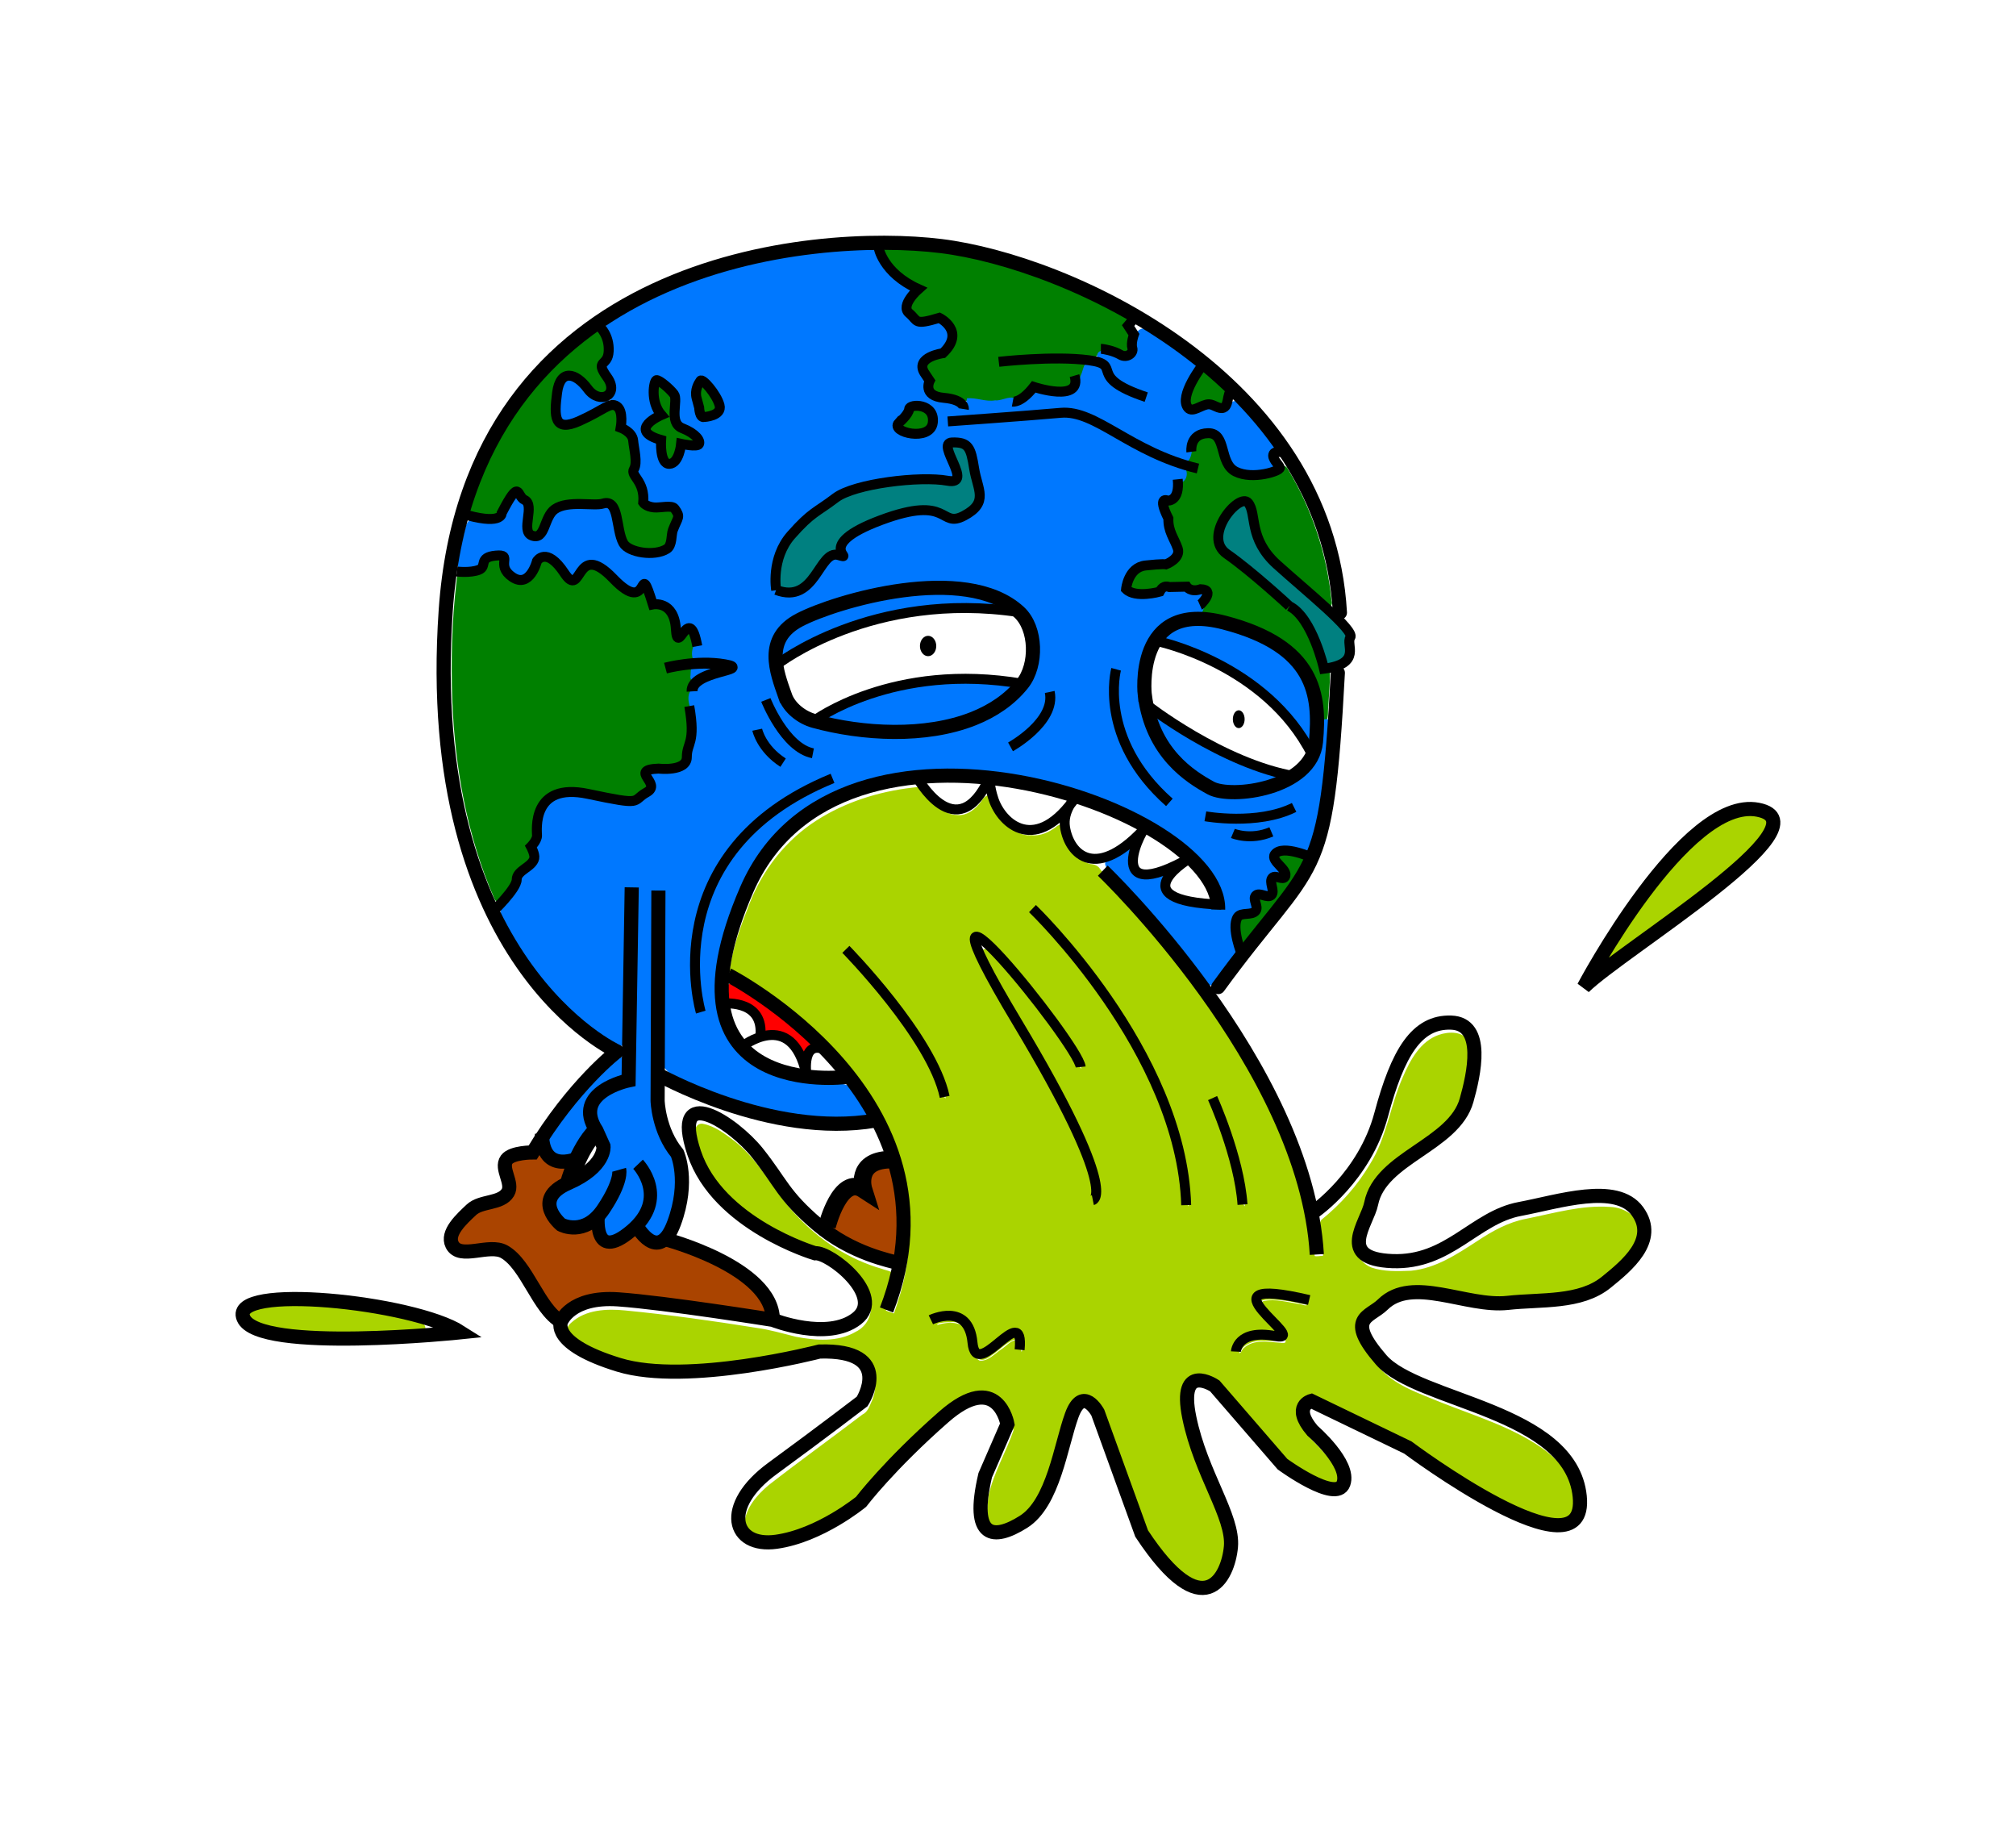 <?xml version="1.0" encoding="UTF-8" standalone="no"?>
<!-- Created with Inkscape (http://www.inkscape.org/) -->

<svg
   xmlns:dc="http://purl.org/dc/elements/1.1/"
   xmlns:cc="http://creativecommons.org/ns#"
   xmlns:rdf="http://www.w3.org/1999/02/22-rdf-syntax-ns#"
   xmlns:svg="http://www.w3.org/2000/svg"
   xmlns="http://www.w3.org/2000/svg"
   xmlns:sodipodi="http://sodipodi.sourceforge.net/DTD/sodipodi-0.dtd"
   xmlns:inkscape="http://www.inkscape.org/namespaces/inkscape"
   width="42.781mm"
   height="38.837mm"
   viewBox="0 0 42.781 38.837"
   version="1.1"
   id="svg8"
   inkscape:version="0.92.2 2405546, 2018-03-11"
   sodipodi:docname="logoweb.svg"
   style="enable-background:new">
  <defs
     id="defs2">
    <inkscape:path-effect
       effect="spiro"
       id="path-effect3751"
       is_visible="true" />
    <filter
       style="color-interpolation-filters:sRGB"
       inkscape:label="Electrize"
       id="filter11031">
      <feGaussianBlur
         stdDeviation="1"
         result="blur"
         id="feGaussianBlur11021" />
      <feComponentTransfer
         in="blur"
         result="component"
         id="feComponentTransfer11029">
        <feFuncR
           type="table"
           tableValues="0 1"
           id="feFuncR11023" />
        <feFuncG
           type="table"
           tableValues="0 1"
           id="feFuncG11025" />
        <feFuncB
           type="table"
           tableValues="0 1"
           id="feFuncB11027" />
      </feComponentTransfer>
    </filter>
    <filter
       style="color-interpolation-filters:sRGB"
       inkscape:label="Electrize"
       id="filter11055">
      <feGaussianBlur
         stdDeviation="1"
         result="blur"
         id="feGaussianBlur11045" />
      <feComponentTransfer
         in="blur"
         result="component"
         id="feComponentTransfer11053">
        <feFuncR
           type="table"
           tableValues="0 1"
           id="feFuncR11047" />
        <feFuncG
           type="table"
           tableValues="0 1"
           id="feFuncG11049" />
        <feFuncB
           type="table"
           tableValues="0 1"
           id="feFuncB11051" />
      </feComponentTransfer>
    </filter>
    <filter
       style="color-interpolation-filters:sRGB"
       inkscape:label="Electrize"
       id="filter11067">
      <feGaussianBlur
         stdDeviation="1"
         result="blur"
         id="feGaussianBlur11057" />
      <feComponentTransfer
         in="blur"
         result="component"
         id="feComponentTransfer11065">
        <feFuncR
           type="table"
           tableValues="0 1"
           id="feFuncR11059" />
        <feFuncG
           type="table"
           tableValues="0 1"
           id="feFuncG11061" />
        <feFuncB
           type="table"
           tableValues="0 1"
           id="feFuncB11063" />
      </feComponentTransfer>
    </filter>
    <filter
       style="color-interpolation-filters:sRGB"
       inkscape:label="Electrize"
       id="filter11079">
      <feGaussianBlur
         stdDeviation="1"
         result="blur"
         id="feGaussianBlur11069" />
      <feComponentTransfer
         in="blur"
         result="component"
         id="feComponentTransfer11077">
        <feFuncR
           type="table"
           tableValues="0 1"
           id="feFuncR11071" />
        <feFuncG
           type="table"
           tableValues="0 1"
           id="feFuncG11073" />
        <feFuncB
           type="table"
           tableValues="0 1"
           id="feFuncB11075" />
      </feComponentTransfer>
    </filter>
    <filter
       style="color-interpolation-filters:sRGB;"
       inkscape:label="Electrize"
       id="filter169">
      <feGaussianBlur
         stdDeviation="1"
         result="blur"
         id="feGaussianBlur159" />
      <feComponentTransfer
         in="blur"
         result="component"
         id="feComponentTransfer167">
        <feFuncR
           type="table"
           tableValues="0 1"
           id="feFuncR161" />
        <feFuncG
           type="table"
           tableValues="0 1"
           id="feFuncG163" />
        <feFuncB
           type="table"
           tableValues="0 1"
           id="feFuncB165" />
      </feComponentTransfer>
    </filter>
    <filter
       style="color-interpolation-filters:sRGB;"
       inkscape:label="Electrize"
       id="filter241">
      <feGaussianBlur
         stdDeviation="1"
         result="blur"
         id="feGaussianBlur231" />
      <feComponentTransfer
         in="blur"
         result="component"
         id="feComponentTransfer239">
        <feFuncR
           type="table"
           tableValues="0 1"
           id="feFuncR233" />
        <feFuncG
           type="table"
           tableValues="0 1"
           id="feFuncG235" />
        <feFuncB
           type="table"
           tableValues="0 1"
           id="feFuncB237" />
      </feComponentTransfer>
    </filter>
    <filter
       style="color-interpolation-filters:sRGB;"
       inkscape:label="Electrize"
       id="filter253">
      <feGaussianBlur
         stdDeviation="1"
         result="blur"
         id="feGaussianBlur243" />
      <feComponentTransfer
         in="blur"
         result="component"
         id="feComponentTransfer251">
        <feFuncR
           type="table"
           tableValues="0 1"
           id="feFuncR245" />
        <feFuncG
           type="table"
           tableValues="0 1"
           id="feFuncG247" />
        <feFuncB
           type="table"
           tableValues="0 1"
           id="feFuncB249" />
      </feComponentTransfer>
    </filter>
    <filter
       style="color-interpolation-filters:sRGB;"
       inkscape:label="Electrize"
       id="filter265">
      <feGaussianBlur
         stdDeviation="1"
         result="blur"
         id="feGaussianBlur255" />
      <feComponentTransfer
         in="blur"
         result="component"
         id="feComponentTransfer263">
        <feFuncR
           type="table"
           tableValues="0 1"
           id="feFuncR257" />
        <feFuncG
           type="table"
           tableValues="0 1"
           id="feFuncG259" />
        <feFuncB
           type="table"
           tableValues="0 1"
           id="feFuncB261" />
      </feComponentTransfer>
    </filter>
    <filter
       style="color-interpolation-filters:sRGB;"
       inkscape:label="Electrize"
       id="filter277">
      <feGaussianBlur
         stdDeviation="1"
         result="blur"
         id="feGaussianBlur267" />
      <feComponentTransfer
         in="blur"
         result="component"
         id="feComponentTransfer275">
        <feFuncR
           type="table"
           tableValues="0 1"
           id="feFuncR269" />
        <feFuncG
           type="table"
           tableValues="0 1"
           id="feFuncG271" />
        <feFuncB
           type="table"
           tableValues="0 1"
           id="feFuncB273" />
      </feComponentTransfer>
    </filter>
    <filter
       style="color-interpolation-filters:sRGB;"
       inkscape:label="Electrize"
       id="filter289">
      <feGaussianBlur
         stdDeviation="1"
         result="blur"
         id="feGaussianBlur279" />
      <feComponentTransfer
         in="blur"
         result="component"
         id="feComponentTransfer287">
        <feFuncR
           type="table"
           tableValues="0 1"
           id="feFuncR281" />
        <feFuncG
           type="table"
           tableValues="0 1"
           id="feFuncG283" />
        <feFuncB
           type="table"
           tableValues="0 1"
           id="feFuncB285" />
      </feComponentTransfer>
    </filter>
  </defs>
  <sodipodi:namedview
     id="base"
     pagecolor="#333333"
     bordercolor="#666666"
     borderopacity="1.0"
     inkscape:pageopacity="0"
     inkscape:pageshadow="2"
     inkscape:zoom="5.656854"
     inkscape:cx="60.594715"
     inkscape:cy="55.262123"
     inkscape:document-units="mm"
     inkscape:current-layer="layer3"
     showgrid="false"
     inkscape:window-width="1920"
     inkscape:window-height="1021"
     inkscape:window-x="0"
     inkscape:window-y="36"
     inkscape:window-maximized="1"
     fit-margin-top="5"
     fit-margin-left="5"
     fit-margin-right="5"
     fit-margin-bottom="5"
     scale-x="1" />
  <g
     inkscape:groupmode="layer"
     id="layer3"
     inkscape:label="Layer 3"
     style="display:inline"
     transform="translate(4.353,4.006)">
    <path
       style="fill:#ffffff;fill-opacity:1;stroke-width:0.643;stroke-miterlimit:4;stroke-dasharray:none"
       d="m 48.137,41.87 c -0.703,-0.438 -1.055,-0.947 -1.437,-2.076 -0.207,-0.611 -0.376,-1.2 -0.376,-1.309 0,-0.364 2.768,-1.889 4.918,-2.709 1.614,-0.616 3.685,-1.142 5.603,-1.425 2.834,-0.417 7.823,-0.29 8.379,0.214 0.676,0.612 0.906,2.943 0.398,4.044 l -0.261,0.567 -1.3,-0.152 c -4.9,-0.571 -9.838,0.262 -13.855,2.34 -0.787,0.407 -1.49,0.739 -1.562,0.739 -0.073,-2.57e-4 -0.301,-0.106 -0.507,-0.234 z m 10.368,-4.668 c 0.404,-0.576 0.084,-1.347 -0.558,-1.347 -0.408,0 -0.622,0.284 -0.622,0.826 0,0.719 0.796,1.07 1.18,0.521 z"
       id="path73"
       inkscape:connector-curvature="0"
       transform="scale(0.265)" />
    <path
       style="fill:#ffffff;fill-opacity:1;stroke-width:0.643;stroke-miterlimit:4;stroke-dasharray:none"
       d="m 85.487,46.163 c -1.824,-0.56 -3.684,-1.382 -5.546,-2.448 -1.565,-0.897 -3.559,-2.196 -3.912,-2.548 -0.391,-0.391 -0.224,-3.163 0.247,-4.085 l 0.171,-0.335 0.782,0.227 c 4.585,1.331 8.743,4.385 10.778,7.915 l 0.344,0.597 -0.56,0.56 c -0.308,0.308 -0.637,0.557 -0.732,0.554 -0.095,-0.003 -0.803,-0.199 -1.573,-0.436 z m -2.159,-3.254 c 0.171,-0.45 0.154,-0.612 -0.098,-0.923 -0.441,-0.544 -1.024,0.116 -0.763,0.864 0.174,0.499 0.68,0.534 0.861,0.059 z"
       id="path75"
       inkscape:connector-curvature="0"
       transform="scale(0.265)" />
    <path
       style="fill:#ffffff;fill-opacity:1;stroke-width:0.643;stroke-miterlimit:4;stroke-dasharray:none"
       d="m 59.504,49.102 c -0.528,-0.262 -1.4,-1.069 -1.282,-1.187 0.037,-0.037 0.923,-0.052 1.968,-0.033 l 1.9,0.035 -0.469,0.548 c -0.432,0.505 -1.06,0.89 -1.449,0.89 -0.088,-5.4e-5 -0.389,-0.113 -0.669,-0.252 z"
       id="path77"
       inkscape:connector-curvature="0"
       transform="scale(0.265)" />
    <path
       style="fill:#ffffff;fill-opacity:1;stroke-width:0.643;stroke-miterlimit:4;stroke-dasharray:none"
       d="M 65.231,50.723 C 64.571,50.388 63.965,49.638 63.681,48.804 c -0.211,-0.619 -0.21,-0.638 0.022,-0.677 0.62,-0.102 5.121,0.93 5.121,1.174 0,0.208 -1.068,1.12 -1.62,1.383 -0.697,0.333 -1.369,0.346 -1.974,0.039 z"
       id="path79"
       inkscape:connector-curvature="0"
       transform="scale(0.265)" />
    <path
       style="fill:#ffffff;fill-opacity:1;stroke-width:0.643;stroke-miterlimit:4;stroke-dasharray:none"
       d="m 70.446,52.948 c -0.855,-0.579 -1.276,-2.191 -0.808,-3.096 l 0.189,-0.365 1.09,0.385 c 1.307,0.461 3.532,1.479 3.532,1.616 0,0.18 -1.183,1.118 -1.806,1.431 -0.804,0.404 -1.628,0.415 -2.198,0.03 z"
       id="path81"
       inkscape:connector-curvature="0"
       transform="scale(0.265)" />
    <path
       style="fill:#ffffff;fill-opacity:1;stroke-width:0.643;stroke-miterlimit:4;stroke-dasharray:none"
       d="m 74.932,54.177 c -0.109,-0.239 -0.082,-0.485 0.129,-1.181 0.147,-0.483 0.313,-0.907 0.369,-0.942 0.102,-0.063 1.528,0.838 2.181,1.379 l 0.349,0.289 -0.474,0.203 c -0.966,0.414 -1.455,0.555 -1.93,0.555 -0.394,0 -0.513,-0.058 -0.625,-0.302 z"
       id="path83"
       inkscape:connector-curvature="0"
       transform="scale(0.265)" />
    <path
       style="fill:#ffffff;fill-opacity:1;stroke-width:0.643;stroke-miterlimit:4;stroke-dasharray:none"
       d="m 79.325,56.768 c -0.588,-0.098 -1.503,-0.435 -1.689,-0.621 -0.274,-0.274 -0.23,-0.484 0.206,-0.981 0.602,-0.685 0.823,-0.764 1.188,-0.42 0.374,0.351 1.104,1.441 1.224,1.827 0.077,0.248 0.046,0.279 -0.265,0.264 -0.194,-0.009 -0.493,-0.041 -0.665,-0.069 z"
       id="path85"
       inkscape:connector-curvature="0"
       transform="scale(0.265)" />
    <path
       style="fill:#ffffff;fill-opacity:1;stroke-width:0.643;stroke-miterlimit:4;stroke-dasharray:none"
       d="m 43.078,67.609 c -0.145,-0.204 -0.371,-0.682 -0.502,-1.062 -0.237,-0.688 -0.237,-0.692 0.011,-0.692 1.063,0 2.006,1.598 1.169,1.98 -0.414,0.188 -0.374,0.201 -0.678,-0.225 z"
       id="path87"
       inkscape:connector-curvature="0"
       transform="scale(0.265)" />
    <path
       style="fill:#ffffff;fill-opacity:1;stroke-width:0.643;stroke-miterlimit:4;stroke-dasharray:none"
       d="m 46.762,70.106 c -0.412,-0.119 -0.919,-0.283 -1.125,-0.365 -0.443,-0.175 -1.562,-0.914 -1.562,-1.031 -4.63e-4,-0.156 0.792,-0.356 1.413,-0.356 0.792,0 1.338,0.388 1.785,1.27 0.175,0.346 0.301,0.645 0.279,0.664 -0.022,0.019 -0.377,-0.063 -0.79,-0.182 z"
       id="path89"
       inkscape:connector-curvature="0"
       transform="scale(0.265)" />
    <path
       style="fill:#ffffff;fill-opacity:1;stroke-width:0.643;stroke-miterlimit:4;stroke-dasharray:none"
       d="m 48.701,70.073 c 0.004,-0.8 0.182,-0.84 0.837,-0.188 l 0.595,0.594 h -0.717 -0.717 z"
       id="path91"
       inkscape:connector-curvature="0"
       transform="scale(0.265)" />
    <path
       style="fill:#aa0000;fill-opacity:1;stroke-width:0.643;stroke-miterlimit:4;stroke-dasharray:none"
       d="m 47.862,68.866 c -0.193,-0.342 -0.692,-0.854 -1.028,-1.053 -0.434,-0.258 -0.815,-0.359 -1.364,-0.361 -0.256,-10e-4 -0.479,-0.022 -0.497,-0.046 -0.018,-0.024 -0.033,-0.111 -0.033,-0.192 -0.002,-0.468 -0.292,-1.097 -0.686,-1.487 -0.417,-0.413 -0.983,-0.671 -1.702,-0.776 -0.345,-0.05 -0.352,-0.054 -0.377,-0.19 -0.014,-0.076 -0.02,-0.282 -0.012,-0.458 l 0.014,-0.319 0.663,0.408 c 1.821,1.121 3.702,2.55 5.231,3.972 l 0.325,0.303 -0.166,0.187 c -0.091,0.103 -0.18,0.204 -0.198,0.224 -0.018,0.02 -0.095,-0.075 -0.171,-0.211 z"
       id="path93"
       inkscape:connector-curvature="0"
       transform="scale(0.265)" />
    <path
       style="fill:#ffffff;fill-opacity:1;stroke-width:0.643;stroke-miterlimit:4;stroke-dasharray:none"
       d="m 43.356,67.936 c -0.018,-0.012 -0.047,-0.036 -0.065,-0.053 -0.045,-0.045 -0.223,-0.293 -0.282,-0.391 -0.076,-0.127 -0.257,-0.505 -0.333,-0.696 -0.089,-0.221 -0.25,-0.705 -0.263,-0.789 -0.011,-0.072 -6.24e-4,-0.122 0.028,-0.133 0.075,-0.029 0.304,-0.012 0.466,0.034 0.052,0.015 0.155,0.057 0.228,0.093 0.414,0.205 0.778,0.634 0.901,1.064 0.029,0.102 0.041,0.312 0.021,0.396 -0.04,0.171 -0.144,0.293 -0.325,0.379 -0.24,0.115 -0.318,0.135 -0.377,0.097 z"
       id="path95"
       inkscape:connector-curvature="0"
       transform="scale(0.265)" />
    <path
       style="fill:#ffffff;fill-opacity:1;stroke-width:0.643;stroke-miterlimit:4;stroke-dasharray:none"
       d="m 43.352,67.937 c -0.046,-0.023 -0.105,-0.093 -0.231,-0.273 -0.221,-0.316 -0.413,-0.732 -0.609,-1.316 -0.101,-0.303 -0.122,-0.396 -0.1,-0.443 0.018,-0.038 0.045,-0.046 0.156,-0.047 0.426,-0.005 0.882,0.254 1.202,0.684 0.349,0.468 0.398,0.982 0.115,1.208 -0.058,0.046 -0.262,0.149 -0.369,0.186 -0.074,0.026 -0.118,0.026 -0.166,0.003 z"
       id="path97"
       inkscape:connector-curvature="0"
       transform="scale(0.265)" />
    <path
       style="fill:#ffffff;fill-opacity:1;stroke-width:0.643;stroke-miterlimit:4;stroke-dasharray:none"
       d="m 43.378,67.955 c -0.067,-0.02 -0.246,-0.242 -0.389,-0.484 -0.158,-0.267 -0.342,-0.698 -0.488,-1.141 -0.114,-0.348 -0.126,-0.431 -0.062,-0.46 0.041,-0.019 0.265,-0.016 0.361,0.004 0.285,0.059 0.538,0.202 0.778,0.441 0.074,0.073 0.162,0.172 0.197,0.219 0.289,0.395 0.379,0.802 0.236,1.069 -0.067,0.126 -0.185,0.211 -0.431,0.312 -0.106,0.043 -0.156,0.053 -0.202,0.04 z"
       id="path99"
       inkscape:connector-curvature="0"
       transform="scale(0.265)" />
    <path
       style="fill:#ffffff;fill-opacity:1;stroke-width:0.643;stroke-miterlimit:4;stroke-dasharray:none"
       d="m 43.356,67.936 c -0.076,-0.048 -0.252,-0.278 -0.372,-0.485 -0.129,-0.223 -0.296,-0.602 -0.415,-0.942 -0.166,-0.475 -0.192,-0.599 -0.133,-0.631 0.037,-0.02 0.157,-0.024 0.275,-0.011 0.291,0.034 0.58,0.181 0.835,0.424 0.243,0.232 0.405,0.484 0.486,0.753 0.035,0.119 0.048,0.316 0.027,0.417 -0.04,0.195 -0.164,0.315 -0.443,0.433 -0.144,0.061 -0.211,0.071 -0.259,0.041 z"
       id="path101"
       inkscape:connector-curvature="0"
       transform="scale(0.265)" />
    <path
       style="fill:#ffffff;fill-opacity:1;stroke-width:0.643;stroke-miterlimit:4;stroke-dasharray:none"
       d="m 42.541,65.458 c -0.216,-0.009 -0.443,0.113 -0.509,0.327 -0.073,0.232 0.034,0.468 0.099,0.688 0.205,0.574 0.427,1.161 0.825,1.632 0.121,0.15 0.304,0.271 0.505,0.244 0.233,-0.031 0.451,-0.138 0.642,-0.27 0.25,-0.175 0.385,-0.485 0.364,-0.787 -6.46e-4,-0.344 -0.153,-0.666 -0.341,-0.947 -0.17,-0.22 -0.368,-0.423 -0.597,-0.582 -0.29,-0.198 -0.636,-0.311 -0.989,-0.306 z"
       id="path105"
       inkscape:connector-curvature="0"
       transform="scale(0.265)" />
    <path
       style="fill:#ffffff;fill-opacity:1;stroke-width:0.643;stroke-miterlimit:4;stroke-dasharray:none"
       d="m 45.422,67.967 c -0.45,0.009 -0.907,0.072 -1.326,0.243 -0.199,0.083 -0.403,0.24 -0.415,0.473 -0.015,0.179 0.106,0.326 0.234,0.435 0.358,0.303 0.761,0.551 1.168,0.783 0.274,0.161 0.573,0.271 0.875,0.366 0.49,0.157 0.982,0.319 1.489,0.412 0.211,0.043 0.443,-0.093 0.491,-0.307 0.048,-0.199 -0.071,-0.382 -0.139,-0.561 -0.232,-0.523 -0.519,-1.043 -0.973,-1.406 -0.337,-0.269 -0.76,-0.43 -1.192,-0.436 -0.07,-0.003 -0.14,-0.004 -0.209,-0.004 z"
       id="path107"
       inkscape:connector-curvature="0"
       transform="scale(0.265)" />
    <path
       style="fill:#ffffff;fill-opacity:1;stroke-width:0.643;stroke-miterlimit:4;stroke-dasharray:none"
       d="m 48.895,69.039 c -0.253,10e-4 -0.459,0.206 -0.524,0.441 -0.078,0.26 -0.049,0.536 -0.062,0.803 -0.007,0.162 -0.018,0.35 0.113,0.47 0.113,0.128 0.293,0.128 0.45,0.122 0.426,-0.003 0.853,0.005 1.278,-0.004 0.237,-0.01 0.42,-0.267 0.352,-0.495 -0.045,-0.178 -0.215,-0.28 -0.331,-0.411 -0.248,-0.24 -0.483,-0.495 -0.751,-0.712 -0.153,-0.112 -0.329,-0.217 -0.525,-0.213 z"
       id="path109"
       inkscape:connector-curvature="0"
       transform="scale(0.265)" />
    <path
       style="fill:#ff0000;fill-opacity:1;stroke-width:0.643;stroke-miterlimit:4;stroke-dasharray:none"
       d="m 42.12,63.597 c -0.2,0.031 -0.348,0.222 -0.339,0.422 -0.008,0.298 -0.039,0.603 0.029,0.897 0.047,0.204 0.235,0.345 0.435,0.378 0.355,0.067 0.72,0.113 1.053,0.263 0.488,0.201 0.901,0.589 1.103,1.08 0.088,0.201 0.144,0.415 0.149,0.635 0.007,0.189 0.074,0.4 0.256,0.488 0.187,0.087 0.402,0.068 0.603,0.084 0.35,0.008 0.713,0.032 1.027,0.201 0.359,0.166 0.64,0.455 0.895,0.75 0.167,0.182 0.249,0.43 0.443,0.588 0.17,0.136 0.437,0.099 0.571,-0.07 0.132,-0.149 0.271,-0.292 0.392,-0.45 0.098,-0.172 0.047,-0.401 -0.109,-0.521 -1.384,-1.302 -2.871,-2.494 -4.448,-3.554 -0.59,-0.401 -1.198,-0.777 -1.808,-1.146 -0.077,-0.044 -0.166,-0.054 -0.252,-0.045 z"
       id="path111"
       inkscape:connector-curvature="0"
       transform="scale(0.265)" />
    <path
       style="fill:#008000;fill-opacity:1;stroke-width:0.643;stroke-miterlimit:4;stroke-dasharray:none"
       d="m 86.581,53.087 c -0.296,-0.002 -0.663,0.047 -0.805,0.345 -0.098,0.302 0.172,0.532 0.345,0.742 0.192,0.233 0.457,0.442 0.528,0.748 -0.015,0.234 0.121,0.498 0.376,0.519 0.271,0.041 0.438,-0.211 0.548,-0.418 0.228,-0.394 0.47,-0.786 0.64,-1.208 0.064,-0.249 -0.137,-0.485 -0.38,-0.522 -0.408,-0.123 -0.823,-0.218 -1.253,-0.205 z"
       id="path113"
       inkscape:connector-curvature="0"
       transform="scale(0.265)" />
    <path
       style="fill:#008000;fill-opacity:1;stroke-width:0.643;stroke-miterlimit:4;stroke-dasharray:none"
       d="m 85.936,55.205 c -0.293,0.004 -0.476,0.329 -0.389,0.594 0.073,0.259 0.079,0.53 0.091,0.796 0.021,0.295 0.407,0.452 0.634,0.265 0.237,-0.254 0.423,-0.558 0.637,-0.834 0.138,-0.161 0.247,-0.394 0.123,-0.594 -0.101,-0.19 -0.346,-0.245 -0.536,-0.167 -0.193,0.039 -0.37,-0.056 -0.559,-0.06 z"
       id="path115"
       inkscape:connector-curvature="0"
       transform="scale(0.265)" />
    <path
       style="fill:#008000;fill-opacity:1;stroke-width:0.643;stroke-miterlimit:4;stroke-dasharray:none"
       d="m 84.571,56.62 c -0.278,0.027 -0.435,0.351 -0.321,0.597 0.053,0.235 0.179,0.55 -0.04,0.739 -0.268,0.222 -0.642,0.162 -0.962,0.231 -0.26,0.014 -0.471,0.211 -0.535,0.458 -0.076,0.32 -0.043,0.655 -0.031,0.981 0.035,0.234 0.054,0.481 0.152,0.697 0.131,0.25 0.51,0.263 0.671,0.036 0.806,-1.016 1.63,-2.017 2.418,-3.047 0.173,-0.25 -0.028,-0.631 -0.333,-0.624 -0.172,0.015 -0.343,0.067 -0.516,0.016 -0.167,-0.026 -0.33,-0.104 -0.502,-0.084 z"
       id="path117"
       inkscape:connector-curvature="0"
       transform="scale(0.265)" />
    <path
       style="fill:#ffffff;fill-opacity:1;stroke-width:0.643;stroke-miterlimit:4;stroke-dasharray:none"
       d="m 60.9,33.715 c -1.706,0.006 -3.42,0.09 -5.098,0.416 -2.301,0.425 -4.565,1.106 -6.667,2.143 -0.935,0.464 -1.875,0.936 -2.724,1.549 -0.241,0.184 -0.541,0.441 -0.466,0.779 0.208,0.818 0.462,1.631 0.84,2.388 0.374,0.68 0.999,1.23 1.736,1.483 0.301,0.059 0.566,-0.149 0.833,-0.254 1.184,-0.578 2.353,-1.189 3.605,-1.621 1.956,-0.695 3.985,-1.107 6.061,-1.276 0.925,-0.083 1.828,-0.075 2.755,-0.065 1.19,0.011 2.36,0.179 3.539,0.298 0.275,0.008 0.434,-0.25 0.521,-0.476 0.317,-0.627 0.462,-1.329 0.45,-2.029 -0.007,-0.797 -0.111,-1.618 -0.474,-2.337 -0.154,-0.317 -0.434,-0.57 -0.778,-0.659 -0.68,-0.191 -1.391,-0.231 -2.093,-0.283 -0.679,-0.04 -1.359,-0.055 -2.038,-0.054 z m -2.904,2.518 c 0.251,0.043 0.354,0.374 0.266,0.592 -0.03,0.151 -0.176,0.31 -0.341,0.242 C 57.669,36.916 57.679,36.56 57.78,36.321 c 0.046,-0.07 0.138,-0.087 0.216,-0.088 z"
       id="path119"
       inkscape:connector-curvature="0"
       transform="scale(0.265)" />
    <path
       style="fill:#ffffff;fill-opacity:1;stroke-width:0.643;stroke-miterlimit:4;stroke-dasharray:none"
       d="m 76.366,36.377 c -0.292,0.082 -0.357,0.41 -0.479,0.646 -0.304,0.707 -0.389,1.486 -0.435,2.248 -0.012,0.5 -0.042,1.005 0.027,1.501 0.043,0.312 0.175,0.622 0.44,0.808 0.906,0.696 1.883,1.292 2.854,1.892 2.069,1.269 4.27,2.339 6.592,3.058 0.534,0.16 1.067,0.335 1.613,0.445 0.342,0.045 0.6,-0.238 0.841,-0.435 0.29,-0.275 0.592,-0.546 0.834,-0.865 0.135,-0.218 -0.006,-0.457 -0.121,-0.647 -1.167,-2.13 -2.899,-3.908 -4.858,-5.323 -2,-1.445 -4.26,-2.524 -6.635,-3.19 -0.222,-0.05 -0.442,-0.17 -0.674,-0.138 z m 6.517,5.813 c 0.111,0.102 0.211,0.251 0.138,0.404 -0.031,0.08 -0.046,0.204 -0.111,0.254 -0.135,-0.176 -0.167,-0.476 -0.027,-0.658 z"
       id="path121"
       inkscape:connector-curvature="0"
       transform="scale(0.265)" />
    <path
       style="fill:#ffffff;fill-opacity:1;stroke-width:0.643;stroke-miterlimit:4;stroke-dasharray:none"
       d="m 63.794,47.741 c -0.268,-0.019 -0.581,0.111 -0.636,0.401 -0.049,0.324 0.116,0.63 0.215,0.93 0.365,0.938 1.067,1.808 2.043,2.142 0.648,0.212 1.374,0.11 1.975,-0.197 0.57,-0.301 1.072,-0.72 1.525,-1.176 0.189,-0.19 0.394,-0.481 0.235,-0.752 -0.183,-0.266 -0.533,-0.32 -0.817,-0.426 -1.221,-0.359 -2.467,-0.635 -3.723,-0.843 -0.271,-0.04 -0.543,-0.082 -0.817,-0.079 z"
       id="path123"
       inkscape:connector-curvature="0"
       transform="scale(0.265)" />
    <path
       style="fill:#ffffff;fill-opacity:1;stroke-width:0.643;stroke-miterlimit:4;stroke-dasharray:none"
       d="m 59.228,47.491 c -0.371,0.014 -0.751,-0.024 -1.115,0.058 -0.288,0.094 -0.361,0.477 -0.186,0.705 0.305,0.424 0.721,0.759 1.154,1.046 0.317,0.182 0.648,0.372 1.013,0.427 0.55,0.035 1.03,-0.305 1.439,-0.632 0.316,-0.282 0.587,-0.613 0.852,-0.94 0.18,-0.236 -0.006,-0.606 -0.298,-0.622 -0.953,-0.029 -1.907,-0.039 -2.86,-0.041 z"
       id="path125"
       inkscape:connector-curvature="0"
       transform="scale(0.265)" />
    <path
       style="fill:#ffffff;fill-opacity:1;stroke-width:0.643;stroke-miterlimit:4;stroke-dasharray:none"
       d="m 69.739,49.124 c -0.291,0.09 -0.358,0.422 -0.485,0.661 -0.218,0.429 -0.201,0.926 -0.168,1.393 0.115,0.779 0.451,1.577 1.106,2.052 0.483,0.357 1.117,0.459 1.7,0.341 0.757,-0.123 1.406,-0.573 2.008,-1.021 0.301,-0.245 0.616,-0.488 0.851,-0.8 0.161,-0.24 0.028,-0.565 -0.214,-0.69 -0.71,-0.412 -1.473,-0.727 -2.225,-1.054 -0.782,-0.33 -1.582,-0.621 -2.388,-0.886 -0.061,1.91e-4 -0.125,-0.009 -0.185,0.005 z"
       id="path127"
       inkscape:connector-curvature="0"
       transform="scale(0.265)" />
    <path
       style="fill:#ffffff;fill-opacity:1;stroke-width:0.643;stroke-miterlimit:4;stroke-dasharray:none"
       d="m 75.444,51.678 c -0.317,0.012 -0.453,0.34 -0.542,0.596 -0.175,0.523 -0.392,1.048 -0.416,1.606 -0.014,0.454 0.309,0.952 0.794,0.97 0.535,0.038 1.072,-0.058 1.569,-0.256 0.433,-0.169 0.869,-0.334 1.288,-0.536 0.231,-0.147 0.239,-0.507 0.019,-0.668 -0.676,-0.584 -1.42,-1.088 -2.194,-1.533 -0.162,-0.083 -0.33,-0.184 -0.518,-0.179 z"
       id="path129"
       inkscape:connector-curvature="0"
       transform="scale(0.265)" />
    <path
       style="fill:#ffffff;fill-opacity:1;stroke-width:0.643;stroke-miterlimit:4;stroke-dasharray:none"
       d="m 78.63,54.166 c -0.43,0.01 -0.716,0.375 -0.992,0.658 -0.268,0.309 -0.608,0.657 -0.543,1.103 0.055,0.415 0.441,0.659 0.797,0.801 0.74,0.31 1.54,0.532 2.349,0.485 0.294,-0.007 0.483,-0.322 0.416,-0.594 -0.093,-0.447 -0.375,-0.823 -0.613,-1.203 -0.29,-0.405 -0.565,-0.847 -0.988,-1.128 -0.128,-0.077 -0.276,-0.124 -0.426,-0.121 z"
       id="path131"
       inkscape:connector-curvature="0"
       transform="scale(0.265)" />
    <path
       style="display:inline;fill:#008000;fill-opacity:1;stroke-width:0.17;stroke-miterlimit:4;stroke-dasharray:none"
       d="m 6.221,7.772 c -0.092,0.014 -0.201,0.014 -0.269,0.087 -0.051,0.07 -0.04,0.189 -0.138,0.22 -0.125,0.052 -0.262,0.032 -0.392,0.054 -0.092,0.03 -0.076,0.141 -0.09,0.217 -0.098,0.833 -0.116,1.673 -0.087,2.51 0.057,1.43 0.312,2.866 0.886,4.184 0.018,0.076 0.11,0.122 0.176,0.072 0.098,-0.112 0.2,-0.225 0.268,-0.359 0.044,-0.082 0.027,-0.193 0.107,-0.255 0.091,-0.1 0.235,-0.155 0.293,-0.283 0.03,-0.094 -0.029,-0.187 -0.065,-0.271 0.061,-0.071 0.139,-0.147 0.125,-0.249 0.004,-0.217 0.009,-0.45 0.137,-0.636 0.101,-0.164 0.293,-0.251 0.479,-0.268 0.183,-0.017 0.365,0.005 0.546,0.046 0.267,0.052 0.533,0.119 0.805,0.137 0.081,0.007 0.159,-0.022 0.217,-0.079 0.075,-0.066 0.183,-0.101 0.232,-0.193 0.034,-0.102 -0.064,-0.181 -0.097,-0.269 -0.024,-0.046 -3.18e-4,-0.102 0.051,-0.115 0.208,-0.061 0.429,0.005 0.636,-0.064 0.087,-0.027 0.174,-0.092 0.176,-0.191 0.017,-0.214 0.099,-0.415 0.12,-0.63 0.031,-0.258 -0.006,-0.515 -0.003,-0.773 0.006,-0.046 -0.024,-0.073 0.009,-0.117 0.035,-0.111 0.048,-0.227 0.045,-0.341 -0.003,-0.076 -0.122,-0.125 -0.192,-0.105 -0.108,0.013 -0.215,0.033 -0.321,0.054 -0.028,-0.043 0.031,-0.032 0.055,-0.041 0.104,-0.023 0.209,-0.031 0.316,-0.053 0.077,-0.022 0.194,-0.167 0.176,-0.236 -0.019,-0.109 -0.033,-0.322 -0.077,-0.424 -0.033,-0.073 -0.222,0.083 -0.278,0.129 -0.057,0.01 -0.063,-0.067 -0.069,-0.107 C 9.981,9.238 9.967,9.029 9.818,8.901 9.732,8.826 9.612,8.798 9.501,8.817 9.46,8.712 9.443,8.597 9.387,8.499 c -0.055,-0.054 -0.138,-0.028 -0.182,0.026 -0.045,0.042 -0.114,0.029 -0.169,0.023 C 8.817,8.459 8.677,8.257 8.497,8.115 8.394,8.029 8.256,7.937 8.118,7.99 7.994,8.055 7.949,8.201 7.847,8.289 7.776,8.329 7.709,8.26 7.669,8.207 7.556,8.064 7.458,7.888 7.281,7.817 7.191,7.78 7.08,7.826 7.046,7.919 6.987,8.061 6.92,8.229 6.763,8.286 6.695,8.29 6.621,8.298 6.562,8.256 6.435,8.19 6.325,8.058 6.345,7.907 6.351,7.835 6.298,7.766 6.221,7.772 Z"
       id="path108"
       inkscape:connector-curvature="0"
       sodipodi:nodetypes="ccccccccccccccccccccccccccccccccccccccccccccccccccc" />
    <path
       style="fill:#008000;fill-opacity:1;stroke-width:0.643;stroke-miterlimit:4;stroke-dasharray:none"
       d="m 31.547,11.342 c -0.562,0.158 -0.964,0.649 -1.437,0.972 -3.943,3.153 -6.936,7.456 -8.554,12.236 -0.114,0.466 -0.432,0.926 -0.365,1.413 0.218,0.459 0.848,0.355 1.268,0.433 0.445,0.016 1.075,0.124 1.283,-0.396 0.376,-0.594 0.607,-1.341 1.199,-1.758 0.355,0.1 0.446,0.545 0.766,0.719 0.461,0.435 0.171,1.116 0.197,1.661 -0.028,0.413 -0.095,1.061 0.436,1.179 0.613,0.081 0.793,-0.648 0.986,-1.083 0.261,-0.661 0.765,-1.307 1.524,-1.373 1.161,-0.2 2.347,-0.044 3.513,-0.156 0.595,0.244 0.595,1.004 0.749,1.535 0.2,0.721 0.201,1.702 0.968,2.085 0.878,0.435 1.98,0.482 2.867,0.056 0.531,-0.369 0.362,-1.122 0.609,-1.653 0.173,-0.478 0.559,-1.101 0.07,-1.527 -0.391,-0.277 -0.924,-0.081 -1.371,-0.153 -0.4,-0.009 -0.972,0.008 -1.151,-0.427 0.072,-0.727 -0.205,-1.418 -0.603,-2.012 -0.341,-0.431 0.054,-0.937 -0.033,-1.415 -0.069,-0.648 -0.026,-1.37 -0.378,-1.942 -0.2,-0.262 -0.491,-0.437 -0.792,-0.559 0.006,-0.594 0.216,-1.391 -0.403,-1.766 -0.432,-0.205 -0.831,0.277 -1.233,0.41 -0.883,0.405 -1.7,0.999 -2.68,1.105 -0.533,0.097 -0.92,-0.445 -0.851,-0.936 0.012,-0.916 -0.058,-1.931 0.453,-2.736 0.409,-0.509 1.184,-0.247 1.564,0.169 0.525,0.42 0.911,1.156 1.64,1.232 0.535,0.034 0.91,-0.564 0.676,-1.039 -0.155,-0.513 -0.672,-0.904 -0.671,-1.458 0.29,-0.386 0.582,-0.812 0.528,-1.324 -0.03,-0.519 -0.081,-1.215 -0.604,-1.474 -0.055,-0.017 -0.114,-0.023 -0.171,-0.019 z"
       id="path126"
       inkscape:connector-curvature="0"
       transform="scale(0.265)" />
    <path
       style="fill:#008000;fill-opacity:1;stroke-width:0.643;stroke-miterlimit:4;stroke-dasharray:none"
       d="m 37.044,17.967 c -0.564,0.307 -1.305,0.519 -1.613,1.131 -0.134,0.551 0.508,0.789 0.922,0.923 0.408,0.049 0.184,0.562 0.277,0.855 0.033,0.428 0.101,1.14 0.678,1.12 0.588,-0.146 0.68,-0.879 0.808,-1.378 -0.043,-0.356 0.324,-0.119 0.54,-0.122 0.34,0.129 0.828,-0.096 0.706,-0.512 C 39.038,19.37 38.156,19.389 37.789,18.816 37.617,18.486 37.642,17.851 37.119,17.952 l -0.061,0.012 z"
       id="path128"
       inkscape:connector-curvature="0"
       transform="scale(0.265)" />
    <path
       style="fill:#008000;fill-opacity:1;stroke-width:0.643;stroke-miterlimit:4;stroke-dasharray:none"
       d="m 36.416,15.615 c -0.531,0.123 -0.421,0.789 -0.358,1.19 0.08,0.566 0.32,1.17 0.803,1.502 0.446,0.18 0.855,-0.284 0.783,-0.719 -0.022,-0.49 0.156,-1.116 -0.35,-1.419 -0.264,-0.205 -0.499,-0.596 -0.878,-0.555 z"
       id="path130"
       inkscape:connector-curvature="0"
       transform="scale(0.265)" />
    <path
       style="fill:#008000;fill-opacity:1;stroke-width:0.643;stroke-miterlimit:4;stroke-dasharray:none"
       d="m 39.814,15.617 c -0.542,0.194 -0.399,0.907 -0.313,1.349 0.152,0.411 0.062,1.049 0.548,1.233 0.414,0.063 0.907,-0.123 1.151,-0.467 0.168,-0.512 -0.273,-0.977 -0.507,-1.396 -0.238,-0.272 -0.445,-0.776 -0.879,-0.72 z"
       id="path132"
       inkscape:connector-curvature="0"
       transform="scale(0.265)" />
    <path
       style="fill:#008000;fill-opacity:1;stroke-width:0.643;stroke-miterlimit:4;stroke-dasharray:none"
       d="m 79.748,14.611 c -0.521,0.657 -0.924,1.454 -1.059,2.29 -0.088,0.412 0.295,0.932 0.736,0.698 0.512,-0.208 1.102,-0.473 1.642,-0.188 0.342,0.187 0.829,0.055 0.883,-0.372 0.149,-0.369 0.158,-0.818 -0.235,-1.038 -0.547,-0.483 -1.043,-1.06 -1.672,-1.426 -0.091,-0.056 -0.2,0.03 -0.297,0.035 z"
       id="path134"
       inkscape:connector-curvature="0"
       transform="scale(0.265)" />
    <path
       style="display:inline;fill:#008000;fill-opacity:1;stroke-width:0.17;stroke-miterlimit:4;stroke-dasharray:none"
       d="m 14.401,1.271 c -0.071,0.037 -0.069,0.129 -0.025,0.187 0.157,0.306 0.446,0.521 0.752,0.663 0.049,0.014 -0.025,0.047 -0.038,0.072 -0.089,0.09 -0.177,0.196 -0.201,0.324 0.003,0.091 0.091,0.146 0.143,0.211 0.044,0.053 0.1,0.105 0.174,0.091 0.129,-0.007 0.254,-0.046 0.377,-0.081 0.156,0.079 0.3,0.238 0.276,0.424 -0.019,0.135 -0.106,0.243 -0.2,0.334 -0.135,0.023 -0.277,0.065 -0.38,0.16 -0.068,0.062 -0.064,0.167 -0.013,0.239 0.035,0.064 0.086,0.124 0.116,0.186 -0.053,0.099 -0.029,0.238 0.075,0.293 0.137,0.074 0.3,0.061 0.449,0.089 0.232,0.03 0.462,0.08 0.691,0.124 0.139,0.01 0.275,-0.029 0.409,-0.06 0.213,-0.06 0.434,-0.148 0.577,-0.325 0.256,0.075 0.543,0.111 0.795,0.002 0.182,-0.078 0.307,-0.261 0.333,-0.454 0.004,-0.083 -0.082,-0.128 -0.156,-0.123 -0.457,-0.024 -0.917,-0.017 -1.373,0.023 -0.08,0.006 -0.16,0.013 -0.239,0.021 0.027,-0.021 0.092,-0.011 0.134,-0.021 0.445,-0.041 0.888,-0.051 1.336,-0.039 0.116,3.968e-4 0.231,0.02 0.346,0.024 0.073,-0.013 0.124,-0.078 0.193,-0.105 0.142,-0.073 0.323,-0.095 0.466,-0.012 0.078,0.043 0.194,0.039 0.24,-0.047 0.037,-0.065 -0.007,-0.139 0.011,-0.208 0.005,-0.078 0.055,-0.166 -0.009,-0.234 -0.023,-0.042 -0.062,-0.085 -0.077,-0.127 0.054,-0.066 0.015,-0.167 -0.061,-0.196 C 18.554,2.168 17.517,1.741 16.436,1.483 15.95,1.367 15.454,1.299 14.955,1.277 c -0.174,-0.007 -0.349,-0.023 -0.523,-0.013 -0.01,0.002 -0.021,0.005 -0.031,0.007 z"
       id="path136"
       inkscape:connector-curvature="0" />
    <path
       style="display:inline;fill:#008000;fill-opacity:1;stroke-width:0.17;stroke-miterlimit:4;stroke-dasharray:none"
       d="m 21.229,5.192 c -0.211,0.007 -0.342,0.21 -0.405,0.39 -0.029,0.089 -0.105,0.213 -0.004,0.284 0.031,0.022 0.087,0.019 0.106,0.042 -0.044,0.002 -0.124,-0.032 -0.162,0.025 -0.062,0.069 -0.049,0.176 -0.081,0.261 -0.045,0.153 -0.101,0.335 -0.252,0.413 -0.086,0.012 -0.166,0.095 -0.118,0.183 0.032,0.096 0.101,0.181 0.09,0.287 0.02,0.219 0.162,0.401 0.206,0.612 -0.009,0.137 -0.14,0.238 -0.263,0.277 -0.187,0.016 -0.381,0.003 -0.56,0.066 -0.143,0.078 -0.24,0.233 -0.265,0.391 -0.001,0.126 0.145,0.163 0.246,0.162 0.151,-1.5e-4 0.324,0.018 0.453,-0.077 0.037,-0.044 0.085,-0.076 0.145,-0.067 0.141,-0.005 0.283,-0.005 0.424,-0.007 0.08,0.109 0.225,0.063 0.336,0.061 0.089,0.025 0.071,0.132 0.043,0.197 -0.034,0.115 -0.126,0.202 -0.161,0.315 0.002,0.099 0.105,0.115 0.184,0.117 0.456,0.063 0.897,0.205 1.305,0.413 0.403,0.206 0.763,0.533 0.923,0.965 0.095,0.236 0.116,0.484 0.139,0.734 0.004,0.111 0.162,0.164 0.227,0.07 0.062,-0.101 0.033,-0.229 0.051,-0.341 0.01,-0.231 0.037,-0.463 0.033,-0.694 -0.013,-0.083 -0.109,-0.112 -0.18,-0.085 C 23.6,9.836 23.48,9.487 23.285,9.18 23.198,9.038 23.072,8.926 22.935,8.832 22.523,8.467 22.109,8.102 21.666,7.774 21.571,7.707 21.479,7.622 21.461,7.501 c -0.055,-0.277 0.107,-0.549 0.297,-0.738 0.079,-0.07 0.184,-0.169 0.299,-0.132 0.103,0.074 0.109,0.22 0.137,0.33 0.046,0.282 0.124,0.571 0.313,0.793 0.266,0.302 0.589,0.548 0.887,0.818 0.122,0.102 0.234,0.218 0.36,0.313 0.091,0.058 0.188,-0.057 0.149,-0.147 -0.096,-0.985 -0.416,-1.947 -0.927,-2.793 -0.039,-0.091 -0.178,-0.101 -0.22,-0.008 -0.138,0.095 -0.313,0.121 -0.478,0.134 -0.209,0.012 -0.457,-0.007 -0.596,-0.185 C 21.563,5.708 21.552,5.483 21.451,5.297 21.403,5.224 21.315,5.186 21.229,5.192 Z"
       id="path157"
       inkscape:connector-curvature="0" />
    <g
       transform="translate(0.015,0.097)"
       style="display:inline;fill:#aad400;stroke-width:0.17;stroke-miterlimit:4;stroke-dasharray:none;filter:url(#filter11031)"
       id="g184">
      <path
         transform="scale(0.265)"
         inkscape:connector-curvature="0"
         id="path178"
         d="m 79.897,64.639 c -0.577,0.184 -0.932,0.744 -1.418,1.081 -1.132,0.963 -2.362,1.801 -3.572,2.659 -0.267,0.468 0.245,0.903 0.382,1.338 1.84,3.542 3.209,7.41 3.412,11.387 -0.145,-0.171 -0.07,-0.584 -0.137,-0.847 -0.322,-3.393 -1.416,-6.67 -2.944,-9.703 -0.304,-0.566 -0.523,-1.194 -0.916,-1.704 -0.426,-0.271 -0.854,0.185 -1.235,0.346 -1.626,0.912 -3.337,1.665 -5.077,2.33 -0.522,0.305 -0.024,0.851 0.145,1.222 1.12,2.16 2.268,4.363 2.836,6.753 0.076,0.369 0.158,0.886 0.081,1.171 -0.098,-0.348 -0.01,-0.752 -0.126,-1.114 -0.531,-2.239 -1.634,-4.287 -2.643,-6.338 -0.282,-0.434 -0.389,-1.024 -0.819,-1.34 -0.54,-0.159 -1.07,0.219 -1.596,0.306 -3.172,0.928 -6.473,1.195 -9.747,1.264 -0.785,0.059 -1.623,0.021 -2.347,0.355 -0.276,0.456 0.226,0.898 0.354,1.331 1.152,2.342 1.796,4.926 1.793,7.556 0.064,2.067 -0.284,4.158 -0.932,6.116 -0.091,0.288 -0.186,0.576 -0.289,0.86 -0.217,-0.071 -0.432,-0.147 -0.646,-0.228 0.299,-0.861 0.592,-1.731 0.772,-2.625 -0.039,-0.54 -0.714,-0.56 -1.107,-0.723 -2.558,-0.734 -4.866,-2.209 -6.691,-4.136 -1.856,-1.88 -2.964,-4.398 -5.06,-6.063 -0.784,-0.584 -1.604,-1.234 -2.588,-1.411 -0.559,-0.065 -0.723,0.615 -0.63,1.047 0.313,2.498 1.824,4.708 3.776,6.241 1.691,1.358 3.648,2.364 5.674,3.119 0.685,0.176 1.386,0.345 1.963,0.78 1.119,0.77 2.216,1.773 2.618,3.113 0.26,0.929 -0.264,1.932 -1.118,2.342 -1.447,0.859 -3.231,0.715 -4.817,0.41 -1.053,-0.258 -2.094,-0.571 -3.173,-0.715 -3.483,-0.557 -6.979,-1.048 -10.49,-1.39 -1.477,-0.143 -3.158,-0.081 -4.315,0.974 -0.361,0.292 -0.586,0.843 -0.239,1.235 0.647,0.916 1.742,1.364 2.733,1.806 2.249,0.963 4.732,1.151 7.15,1.036 3.499,-0.151 6.954,-0.798 10.359,-1.588 1.26,0.061 2.724,0.006 3.708,0.935 0.776,0.763 0.756,1.995 0.316,2.926 -0.168,0.396 -0.314,0.819 -0.73,1.017 -2.484,1.894 -5.021,3.714 -7.485,5.633 -0.945,0.791 -1.861,1.837 -1.964,3.118 -0.076,0.804 0.591,1.481 1.356,1.597 1.245,0.24 2.494,-0.21 3.651,-0.628 1.479,-0.616 2.92,-1.388 4.143,-2.433 0.935,-0.972 1.778,-2.033 2.736,-2.986 1.595,-1.621 3.187,-3.261 5.01,-4.634 0.955,-0.673 2.309,-1.19 3.4,-0.525 0.725,0.461 1.095,1.308 1.263,2.12 -0.597,1.742 -1.57,3.352 -1.983,5.156 -0.114,0.857 -0.238,1.76 -0.014,2.608 0.147,0.508 0.74,0.719 1.207,0.524 1.206,-0.37 2.351,-1.115 2.949,-2.255 1.233,-2.208 1.589,-4.755 2.468,-7.1 0.212,-0.601 0.779,-1.282 1.49,-1.044 0.704,0.218 1.068,0.924 1.267,1.581 1.164,2.979 2.168,6.041 3.358,9.019 0.53,1.064 1.314,1.988 2.133,2.843 0.688,0.658 1.465,1.486 2.493,1.463 0.954,-0.079 1.438,-1.073 1.666,-1.885 0.465,-1.368 0.059,-2.832 -0.489,-4.11 -1.054,-2.622 -2.347,-5.169 -2.733,-7.999 -0.031,-0.728 -0.181,-1.532 0.278,-2.164 0.577,-0.7 1.637,-0.45 2.295,-0.008 1.144,1.115 2.118,2.384 3.186,3.573 0.842,0.941 1.626,1.945 2.505,2.847 1.116,0.718 2.244,1.53 3.564,1.811 0.389,0.119 0.835,-0.203 0.707,-0.627 -0.204,-1.111 -1.038,-1.965 -1.767,-2.774 -0.65,-0.696 -1.5,-1.405 -1.527,-2.444 -0.025,-0.558 0.449,-1.229 1.045,-1.154 2.113,0.906 4.151,1.965 6.227,2.953 1.096,0.514 2.164,1.091 3.119,1.84 2.633,1.804 5.358,3.54 8.351,4.686 0.887,0.312 1.899,0.616 2.822,0.286 0.717,-0.425 0.678,-1.406 0.56,-2.123 -0.288,-1.731 -1.494,-3.146 -2.9,-4.12 -2.437,-1.676 -5.314,-2.542 -8.029,-3.619 -1.653,-0.69 -3.464,-1.255 -4.751,-2.566 -0.69,-0.764 -1.364,-1.612 -1.66,-2.611 -0.119,-0.575 0.058,-1.196 0.555,-1.54 0.646,-0.476 1.262,-0.995 1.927,-1.442 1.029,-0.557 2.259,-0.51 3.391,-0.421 1.992,0.228 3.94,0.925 5.966,0.76 1.847,-0.113 3.718,-0.122 5.532,-0.52 1.595,-0.328 2.859,-1.433 3.947,-2.581 0.764,-0.74 1.489,-1.813 1.16,-2.924 -0.334,-1.071 -1.411,-1.767 -2.508,-1.808 -2.291,-0.173 -4.527,0.502 -6.75,0.946 -1.438,0.27 -2.728,0.991 -3.933,1.793 -1.62,1.052 -3.305,2.171 -5.28,2.367 -1.062,0.038 -2.172,0.093 -3.19,-0.26 -0.59,-0.247 -1.152,-0.778 -1.091,-1.471 -0.069,-1.149 0.654,-2.133 0.935,-3.21 0.274,-1.141 0.965,-2.135 1.855,-2.886 1.597,-1.411 3.606,-2.332 5.015,-3.958 0.878,-1.08 1.08,-2.515 1.32,-3.842 0.072,-0.902 0.218,-1.895 -0.216,-2.73 -0.481,-0.834 -1.613,-0.801 -2.412,-0.526 -1.49,0.517 -2.292,2.016 -2.88,3.378 -1.014,2.274 -1.293,4.841 -2.635,6.974 -1.008,1.708 -2.332,3.199 -3.895,4.46 -0.303,0.462 0.007,1.037 0.006,1.541 0.053,0.444 0.102,0.888 0.138,1.333 -0.221,0.002 -0.495,0.069 -0.677,0.02 -0.413,-5.094 -2.402,-9.912 -4.82,-14.361 -1.128,-2.014 -2.324,-3.996 -3.659,-5.88 -0.098,-0.129 -0.254,-0.216 -0.419,-0.194 z m 1.135,8.701 c 1.003,2.493 1.858,5.06 2.175,7.74 -0.186,-0.061 -0.071,-0.509 -0.162,-0.704 -0.401,-2.452 -1.174,-4.832 -2.133,-7.12 0.095,-0.078 0.082,0.017 0.119,0.083 z m 4.104,15.227 c 1.039,-0.019 2.049,0.198 3.055,0.419 -0.129,0.119 -0.473,-0.082 -0.683,-0.082 -0.906,-0.145 -1.841,-0.404 -2.759,-0.241 -0.457,0.127 -0.409,0.713 -0.12,0.987 0.57,0.778 1.4,1.366 1.841,2.233 0.035,0.203 -0.318,0.153 -0.424,0.133 -0.97,-0.055 -2.125,-0.315 -2.919,0.416 -0.173,0.097 -0.215,0.439 -0.389,0.41 0.354,-0.764 1.267,-1.048 2.04,-0.968 0.407,-0.057 1.093,0.185 1.231,-0.344 -0.014,-0.484 -0.562,-0.729 -0.822,-1.101 -0.355,-0.442 -0.906,-0.879 -0.887,-1.495 0.081,-0.334 0.558,-0.376 0.836,-0.368 z m -25.525,1.806 c 0.727,-0.108 1.426,0.362 1.688,1.034 0.291,0.542 0.2,1.19 0.437,1.741 0.315,0.476 0.905,0.122 1.226,-0.152 0.629,-0.406 1.145,-1.031 1.869,-1.269 0.34,-0.116 0.533,0.226 0.517,0.521 -0.01,0.116 0.085,0.525 -0.057,0.457 0.015,-0.339 0.005,-0.942 -0.476,-0.895 -0.434,0.085 -0.743,0.496 -1.107,0.724 -0.54,0.35 -1.037,0.97 -1.739,0.912 -0.428,-0.185 -0.392,-0.78 -0.496,-1.163 -0.109,-0.775 -0.504,-1.651 -1.356,-1.815 -0.515,-0.118 -1.05,-0.019 -1.55,0.121 -0.022,-0.176 0.406,-0.161 0.569,-0.204 0.158,-0.013 0.316,-0.013 0.475,-0.014 z"
         style="fill:#aad400;fill-opacity:1;stroke-width:0.643;stroke-miterlimit:4;stroke-dasharray:none" />
      <path
         transform="scale(0.265)"
         inkscape:connector-curvature="0"
         id="path180"
         d="m 56.573,47.574 c -2.691,0.314 -5.36,1.146 -7.651,2.613 -2.477,1.575 -4.356,3.996 -5.409,6.725 -0.683,1.751 -1.363,3.541 -1.585,5.419 0.003,0.546 0.684,0.622 1.039,0.902 3.91,2.358 7.454,5.431 10.029,9.224 0.371,0.511 0.625,1.119 1.078,1.565 0.419,0.171 0.854,-0.135 1.292,-0.106 3.286,-0.229 6.654,-0.234 9.874,-1.083 0.808,-0.223 1.64,-0.393 2.416,-0.713 0.445,-0.367 -0.059,-0.857 -0.22,-1.233 -1.751,-3.198 -3.798,-6.237 -5.355,-9.533 -0.144,-0.41 -0.456,-0.89 -0.324,-1.346 0.379,-0.151 0.693,0.317 0.948,0.509 2.193,2.071 4.014,4.49 5.781,6.908 0.587,0.852 1.206,1.695 1.645,2.636 -0.199,-0.044 -0.223,-0.393 -0.368,-0.558 -1.447,-2.363 -3.178,-4.539 -4.949,-6.665 -0.704,-0.784 -1.363,-1.633 -2.188,-2.292 -0.39,-0.22 -0.782,0.302 -0.535,0.647 1.414,3.063 3.299,5.886 4.938,8.821 0.367,0.58 0.628,1.242 1.066,1.769 0.423,0.228 0.88,-0.152 1.29,-0.256 1.744,-0.719 3.473,-1.508 5.079,-2.501 0.36,-0.403 -0.145,-0.847 -0.316,-1.215 -2.128,-3.551 -4.678,-6.842 -7.551,-9.821 0.143,-0.069 0.326,0.317 0.48,0.409 2.876,3.002 5.363,6.365 7.48,9.932 0.149,0.384 0.638,0.39 0.898,0.118 1.582,-1.108 3.111,-2.309 4.572,-3.561 0.286,-0.438 -0.295,-0.81 -0.483,-1.178 -2.398,-3.357 -5.063,-6.515 -7.872,-9.533 -0.165,-0.316 -0.479,-0.474 -0.83,-0.487 C 69.671,53.363 69.046,52.117 68.91,50.991 c -0.006,-0.427 -0.55,-0.575 -0.822,-0.275 -0.57,0.429 -1.251,0.752 -1.981,0.666 -0.909,0.087 -1.707,-0.546 -2.25,-1.212 -0.447,-0.527 -0.604,-1.218 -0.885,-1.824 -0.297,-0.394 -0.732,0.025 -0.887,0.341 -0.46,0.616 -1.166,1.186 -1.984,1.072 -0.727,-0.017 -1.333,-0.526 -1.848,-0.996 C 57.834,48.408 57.604,47.872 57.166,47.548 c -0.198,-0.036 -0.395,0.015 -0.593,0.025 z m 14.987,6.484 c 0.083,0.329 -0.054,-0.133 0,0 z m -19.804,7.263 c 2.283,2.474 4.468,5.083 6.15,8.003 0.551,0.978 1.048,2.024 1.351,3.119 -0.189,-0.025 -0.161,-0.434 -0.269,-0.598 -0.955,-2.635 -2.633,-4.932 -4.366,-7.105 -0.963,-1.193 -1.982,-2.358 -3.008,-3.486 0.045,-0.108 0.097,0.049 0.142,0.067 z"
         style="fill:#aad400;fill-opacity:1;stroke-width:0.643;stroke-miterlimit:4;stroke-dasharray:none" />
    </g>
    <path
       style="fill:none;fill-opacity:1;stroke-width:0.643;stroke-miterlimit:4;stroke-dasharray:none"
       d="m 54.475,78.251 c -0.924,0.064 -1.677,1.039 -1.268,1.937 0.022,0.298 0.54,1.225 -0.005,0.768 -0.492,-0.325 -1.254,-0.906 -1.72,-0.22 -0.554,0.768 -1.199,1.709 -1.065,2.696 0.585,0.748 1.626,0.985 2.441,1.427 0.745,0.239 1.524,0.779 2.316,0.634 0.649,-0.602 0.342,-1.648 0.417,-2.439 -0.08,-1.516 -0.059,-3.099 -0.577,-4.541 -0.108,-0.187 -0.329,-0.277 -0.539,-0.26 z"
       id="path217"
       inkscape:connector-curvature="0"
       transform="scale(0.265)" />
    <path
       style="fill:#008080;fill-opacity:1;stroke-width:0.643;stroke-miterlimit:4;stroke-dasharray:none"
       d="m 60.244,20.383 c -0.499,-0.085 -0.77,0.475 -0.479,0.863 0.199,0.665 0.687,1.346 0.533,2.06 -0.453,0.34 -1.072,0.016 -1.6,0.059 -2.397,-0.083 -4.841,0.175 -7.118,0.955 -1.44,0.647 -2.655,1.708 -3.825,2.749 -1.072,0.989 -1.861,2.322 -1.939,3.803 -0.095,0.503 -0.133,1.275 0.525,1.387 0.84,0.239 1.679,-0.206 2.176,-0.877 0.654,-0.647 0.997,-1.663 1.86,-2.069 0.47,0.044 0.625,-0.443 0.642,-0.816 0.642,-1.023 1.888,-1.41 2.934,-1.888 1.376,-0.504 2.852,-1.03 4.337,-0.819 0.811,0.09 1.573,0.914 2.395,0.454 0.769,-0.377 1.647,-1.122 1.335,-2.087 -0.262,-1.031 -0.373,-2.109 -0.73,-3.111 -0.183,-0.403 -0.593,-0.698 -1.047,-0.664 z"
       id="path1657"
       inkscape:connector-curvature="0"
       transform="scale(0.265)" />
    <path
       style="fill:#008080;fill-opacity:1;stroke-width:0.643;stroke-miterlimit:4;stroke-dasharray:none"
       d="m 83.255,25.132 c -0.92,0.303 -1.473,1.253 -1.816,2.108 -0.277,0.679 -0.117,1.502 0.503,1.935 1.753,1.334 3.388,2.768 5.059,4.2 1.564,1.102 2.104,3.009 2.73,4.718 0.472,0.504 1.233,0.049 1.669,-0.293 0.597,-0.565 0.267,-1.493 0.303,-2.209 -0.356,-0.68 -1.059,-1.129 -1.581,-1.688 -1.619,-1.548 -3.415,-2.93 -4.94,-4.546 -0.917,-1.117 -1.047,-2.602 -1.434,-3.937 -0.084,-0.187 -0.287,-0.311 -0.493,-0.288 z"
       id="path1659"
       inkscape:connector-curvature="0"
       transform="scale(0.265)" />
    <g
       id="g1441"
       style="stroke-width:0.17;stroke-miterlimit:4;stroke-dasharray:none;filter:url(#filter11079)">
      <path
         transform="matrix(0.265,0,0,0.265,0.61,0.933)"
         inkscape:connector-curvature="0"
         id="path1423"
         d="M 50.466,1.289 C 43.517,1.585 36.475,3.224 30.515,6.913 29.94,7.148 29.351,7.685 29.905,8.28 c 0.349,0.774 0.275,1.652 -0.224,2.345 -0.019,0.756 0.917,1.439 0.517,2.26 -0.311,0.46 0.145,0.841 0.547,0.98 0.562,0.627 0.245,1.716 1.055,2.205 0.769,1.245 0.086,2.84 0.853,4.113 0.326,0.623 0.07,1.886 1.097,1.728 0.537,0.124 1.315,-0.157 1.733,0.273 0.501,0.885 -0.449,1.714 -0.353,2.631 -0.307,1.041 -1.676,0.909 -2.536,0.836 -1.211,-0.042 -1.754,-1.24 -1.854,-2.288 -0.197,-0.611 -0.124,-1.823 -1.083,-1.591 -1.273,0.157 -2.741,-0.222 -3.876,0.516 -0.687,0.544 -0.713,1.647 -1.446,2.11 -0.65,0.069 -1.088,-0.665 -0.841,-1.25 0.071,-0.69 0.214,-1.622 -0.579,-1.959 -0.769,-0.459 -0.928,0.725 -1.277,1.186 -0.408,0.971 -1.585,0.573 -2.381,0.53 -0.778,-0.032 -0.716,1.021 -0.939,1.537 -0.149,0.814 -0.48,1.656 -0.348,2.48 0.646,0.344 1.871,0.257 2.049,-0.643 0.372,-0.457 1.238,-0.631 1.702,-0.265 0.036,0.669 0.244,1.413 0.95,1.675 0.919,0.322 1.351,-0.833 1.672,-1.472 0.592,-0.651 1.542,0.055 1.917,0.609 0.29,0.628 1.037,1.253 1.482,0.374 0.313,-0.48 0.866,-0.811 1.427,-0.512 1.085,0.464 1.724,1.676 2.852,2.022 0.439,0.064 0.602,-0.624 0.993,-0.555 0.404,0.581 0.486,1.576 1.366,1.658 0.802,0.281 0.942,1.137 1.238,1.796 0.351,0.443 1.016,-0.276 1.248,0.355 0.156,0.354 0.503,0.866 -0.003,1.035 -0.321,0.531 -0.257,1.639 0.606,1.448 0.829,0.12 1.828,-0.11 2.558,0.353 -0.042,0.381 -0.738,0.33 -1.016,0.513 -0.772,0.209 -1.505,0.56 -2.091,1.105 -0.755,0.267 -0.538,1.305 -0.271,1.865 0.065,1.457 0.204,3.089 -0.571,4.386 -0.8,0.595 -1.921,0.143 -2.781,0.526 -0.355,0.512 0.655,1.123 0.009,1.577 -0.55,0.605 -1.313,0.987 -2.137,0.774 -1.7,-0.082 -3.421,-0.971 -5.115,-0.445 -1.213,0.382 -1.742,1.719 -1.656,2.9 -0.117,0.755 -0.403,1.491 -0.252,2.27 -0.651,0.68 -1.34,1.36 -1.681,2.263 -0.375,0.744 -1.488,1.377 -0.968,2.331 2.124,4.024 5.037,7.845 9.051,10.125 0.553,0.39 1.099,-0.232 0.974,-0.799 0.097,-3.784 0.088,-7.572 0.219,-11.356 0.689,-0.18 0.224,0.726 0.336,1.123 -0.111,4.721 -0.135,9.444 -0.195,14.167 -1.229,0.344 -2.858,0.878 -3.093,2.321 0.06,1.302 1.494,2.504 0.777,3.831 -0.789,1.365 -2.4,1.798 -3.567,2.726 -1.131,0.965 0.215,2.81 1.507,2.521 1.69,-0.302 2.453,-2.103 3.06,-3.511 0.046,-0.296 0.105,-0.598 0.478,-0.588 0.146,0.199 -0.132,0.791 -0.228,1.116 -0.337,1.173 -1.599,2.124 -1.345,3.429 0.109,0.652 0.897,0.98 1.398,0.498 1.476,-0.825 2.815,-2.558 2.151,-4.319 -0.058,-0.414 -0.574,-0.831 -0.482,-1.147 0.376,-0.476 0.536,0.429 0.74,0.682 0.547,1.241 0.293,2.775 -0.541,3.821 -0.061,0.645 0.715,1.301 1.351,1.181 0.869,-0.432 1.053,-1.557 1.351,-2.396 0.344,-1.642 0.535,-3.56 -0.499,-5.007 -0.659,-1.134 -1.223,-2.388 -1.044,-3.73 -0.022,-5.489 -0.043,-10.978 -0.065,-16.467 0.925,-0.14 0.271,1.279 0.45,1.875 -0.02,3.842 -0.167,7.707 -0.107,11.534 0.456,0.591 1.378,1.463 2.026,1.853 4.408,1.984 9.661,2.885 14.515,2.545 0.716,-0.466 -0.323,-1.299 -0.549,-1.821 -0.279,-0.827 -1.559,-1.015 -2.266,-0.985 -2.753,0.031 -5.837,-0.591 -7.695,-2.831 -1.8,-2.298 -1.573,-5.475 -0.979,-8.162 0.956,-3.79 2.621,-7.69 5.809,-10.168 3.533,-2.806 8.269,-3.884 12.727,-3.686 3.873,-0.056 7.66,0.774 11.306,2.08 3.481,1.305 7.085,3.094 9.316,6.199 0.484,0.714 0.855,1.534 0.896,2.407 -1.495,-0.129 -3.208,-0.053 -4.442,-1.036 -0.379,-0.468 0.223,-1.527 -0.624,-1.564 -0.756,0.285 -2.085,0.346 -2.119,-0.76 0.158,-0.626 -0.147,-1.655 -0.921,-1.029 -0.451,0.338 -1.771,0.494 -1.309,1.267 1.947,1.834 3.681,3.892 5.407,5.934 0.96,1.136 1.807,2.389 2.8,3.48 0.743,0.239 0.994,-0.944 1.478,-1.347 0.486,-0.672 1.252,-1.431 0.842,-2.333 -0.031,-0.586 -0.312,-1.485 0.278,-1.867 0.495,-0.154 1.398,-0.039 1.206,-0.826 -0.081,-0.333 -0.048,-0.994 0.465,-0.846 0.588,0.231 1.047,-0.365 0.845,-0.92 -0.243,-0.672 0.948,-0.423 0.717,-1.106 -0.3,-0.409 -0.91,-1.059 -0.169,-1.407 0.786,-0.168 1.609,0.251 2.343,-0.091 0.681,-0.968 0.735,-2.249 1.011,-3.375 0.27,-1.674 0.543,-3.367 0.563,-5.063 -0.234,-0.622 -0.946,-0.152 -0.897,0.361 -0.725,2.216 -3.262,3.132 -5.354,3.42 -1.429,0.227 -2.959,0.034 -4.135,-0.861 -3.464,-2.172 -5.307,-6.841 -3.699,-10.7 0.54,-1.408 1.982,-2.286 3.451,-2.358 0.672,-0.308 0.804,-1.239 0.722,-1.889 -0.466,-0.615 -1.416,-0.371 -2.092,-0.549 -0.638,-0.172 -1.162,0.208 -1.686,0.472 -0.773,-0.02 -1.742,0.282 -2.381,-0.268 -0.188,-1.272 1.115,-2.267 2.322,-2.089 0.684,-0.055 1.935,-0.274 1.692,-1.231 -0.315,-0.855 -0.645,-1.702 -0.803,-2.602 -0.074,-0.434 -0.697,-1.225 0.031,-1.404 0.699,0.01 0.808,-0.889 0.966,-1.308 0.792,-0.236 0.64,-1.482 -0.182,-1.572 -2.682,-0.891 -4.955,-2.624 -7.571,-3.662 -1.68,-0.566 -3.472,-0.032 -5.194,-0.022 -1.753,0.112 -3.497,0.323 -5.252,0.362 0.265,-0.232 0.91,-0.093 1.288,-0.198 2.75,-0.185 5.511,-0.518 8.27,-0.499 2.2,0.351 3.968,1.869 5.962,2.758 1.013,0.428 1.993,1.141 3.111,1.213 0.755,-0.404 0.278,-1.597 0.98,-2.107 0.604,-0.457 1.745,-0.406 1.943,0.468 0.374,0.987 0.686,2.419 1.97,2.524 0.75,-0.004 1.773,0.201 2.306,-0.455 0.07,-0.575 -0.007,-1.176 -0.129,-1.761 -0.737,-1.349 -1.851,-2.496 -2.921,-3.569 -0.639,-0.313 -0.895,1.07 -1.579,0.507 -0.754,-0.477 -1.573,0.427 -2.298,0.088 -0.539,-1.118 0.411,-2.196 0.768,-3.189 C 77.133,10.243 76.241,9.975 75.76,9.515 74.779,8.911 73.911,8.028 72.813,7.657 71.968,7.767 72.226,8.875 72.104,9.476 71.847,10.286 70.823,9.697 70.281,9.54 69.868,9.329 68.974,9.317 69.152,10.011 c 0.381,0.428 0.924,0.745 1.119,1.332 0.536,0.966 1.749,1.229 2.605,1.697 -0.191,0.195 -0.684,-0.221 -0.962,-0.279 -0.854,-0.338 -1.738,-0.919 -2.037,-1.857 -0.366,-0.556 -1.578,-0.968 -1.834,-0.134 -0.169,0.584 -0.428,1.185 -0.723,1.71 -0.958,0.663 -2.11,0.044 -3.141,0.125 -0.461,0.26 -0.895,0.866 -1.427,0.859 -0.413,-0.624 -1.204,0.024 -1.792,-0.052 -0.765,0.139 -1.512,-0.243 -2.256,-0.159 -0.078,0.756 -0.493,0.463 -1.043,0.206 -0.657,-0.271 -1.773,-0.057 -1.951,-0.979 0.081,-0.779 -0.951,-1.586 -0.257,-2.311 C 56.096,9.646 57.137,9.606 57.441,8.694 57.847,7.968 57.07,7.057 56.354,6.968 55.688,7.139 54.86,7.38 54.361,6.72 53.596,6.295 54.029,5.44 54.369,4.887 54.63,4.133 53.513,3.974 53.141,3.483 52.46,2.95 52.087,2.16 51.61,1.477 51.289,1.225 50.843,1.307 50.466,1.289 Z M 33.938,11.777 c 0.589,0.233 1.175,0.766 1.47,1.28 0.057,0.865 -0.278,2.117 0.707,2.595 0.449,0.291 1.389,0.649 1.211,1.327 -0.449,0.368 -1.345,-0.241 -1.532,0.55 -0.046,0.582 -0.673,1.338 -1.26,0.876 -0.467,-0.603 -0.085,-1.641 -0.936,-1.973 -0.61,-0.17 -0.831,-0.934 -0.267,-1.311 0.577,-0.332 0.764,-0.93 0.383,-1.497 -0.146,-0.588 -0.219,-1.366 0.173,-1.849 l 0.026,-4.89e-4 z m 3.545,0.072 c 0.851,0.362 1.37,1.346 1.541,2.225 -0.132,0.612 -1.072,0.865 -1.575,0.609 -0.29,-0.861 -0.746,-2.048 -0.053,-2.819 0.027,-0.014 0.058,-0.017 0.087,-0.015 z m 17.362,1.986 c 1.058,-0.109 1.796,1.423 0.846,2.06 -0.718,0.444 -1.752,0.287 -2.429,-0.165 -0.219,-0.667 0.679,-0.985 0.827,-1.586 0.111,-0.346 0.463,-0.303 0.756,-0.309 z m 2.934,2.898 c 0.766,-0.03 1.451,0.537 1.491,1.322 0.2,1.185 0.761,2.4 0.498,3.607 -0.596,1.099 -2.112,1.687 -3.201,0.908 -1.782,-0.677 -3.67,0.224 -5.334,0.839 -0.823,0.419 -1.898,0.746 -2.328,1.628 -0.147,0.259 0.141,0.758 -0.102,0.932 -0.655,-0.22 -1.237,0.194 -1.553,0.745 -0.695,1.023 -1.543,2.302 -2.969,2.173 -0.403,-0.042 -1.015,-0.04 -0.888,-0.619 -0.099,-1.705 0.481,-3.435 1.727,-4.628 1.191,-1.171 2.566,-2.169 4.05,-2.948 2.693,-0.935 5.591,-1.029 8.413,-0.926 0.779,-0.314 0.012,-1.148 -0.116,-1.675 -0.156,-0.402 -0.54,-1.364 0.216,-1.357 l 0.053,-0.002 z M 57.428,28.474 c 2.208,0.052 4.687,0.659 6.074,2.515 0.759,1.118 0.666,2.601 0.463,3.874 -0.882,2.398 -3.305,3.716 -5.577,4.459 -3.439,1.059 -7.208,0.782 -10.697,0.182 -1.635,-0.223 -3.355,-1.17 -3.76,-2.887 -0.464,-1.51 -0.957,-3.403 0.216,-4.726 1.16,-1.196 2.871,-1.613 4.391,-2.142 2.731,-0.873 5.622,-1.33 8.509,-1.274 0.127,-0.002 0.253,-0.001 0.38,-0.002 z m 13.281,6.846 c -0.332,3.219 0.805,6.501 2.979,8.886 0.319,0.432 0.885,0.815 1.104,1.244 -0.429,-0.204 -0.865,-0.833 -1.276,-1.232 -1.467,-1.654 -2.605,-3.74 -2.838,-5.971 -0.014,-0.959 -0.077,-2.039 0.03,-2.927 z m -5.176,1.904 c -0.068,1.758 -1.592,3.049 -2.941,3.886 0.056,-0.379 0.75,-0.611 1.038,-0.959 0.91,-0.743 1.754,-1.774 1.79,-2.998 l 0.113,-0.022 z m -22.652,0.512 c 0.717,1.527 1.717,3.108 3.258,3.866 -0.063,0.3 -0.531,-0.215 -0.711,-0.241 -1.29,-0.839 -2.033,-2.246 -2.691,-3.588 0.044,-0.007 0.103,-0.046 0.145,-0.037 z m -0.739,2.412 c 0.419,0.798 0.961,1.539 1.682,2.093 -0.193,0.233 -0.53,-0.323 -0.74,-0.456 -0.441,-0.475 -0.842,-1.005 -1.087,-1.609 0.046,-0.003 0.1,-0.022 0.146,-0.028 z m 5.532,3.65 c 0.08,0.285 -0.56,0.334 -0.742,0.519 -4.202,1.883 -7.858,5.344 -9.206,9.833 -0.804,2.509 -0.762,5.23 -0.341,7.806 0.066,0.568 -0.266,-0.106 -0.207,-0.381 -0.458,-3.427 -0.219,-7.033 1.506,-10.101 1.874,-3.63 5.338,-6.058 8.991,-7.676 z m 37.097,2.458 c -1.832,0.785 -4.048,0.825 -6.075,0.706 -0.551,0.121 -0.558,-0.353 0.017,-0.152 2.015,0.242 4.093,0.052 5.999,-0.663 z m -1.869,1.883 c -0.251,0.309 -0.993,0.232 -1.442,0.258 -0.351,0.1 -1.552,-0.234 -0.669,-0.148 0.692,0.09 1.411,0.053 2.072,-0.186 z"
         style="fill:#0078ff;fill-opacity:1;stroke-width:0.643;stroke-miterlimit:4;stroke-dasharray:none"
         sodipodi:nodetypes="cccccccccccccccccccccccccccccccccccccccccccccccccccccccccccccccccccccccccccccccccccccccccccccccccccccccccccccccccccccccccccccccccccccccccccccccccccccccccccccccccccccccccccccccccccccccccccccccccccccccccccccccccccccccccccccccccccccccccccccccczccccccccccc" />
      <path
         transform="matrix(0.265,0,0,0.265,0.61,0.933)"
         inkscape:connector-curvature="0"
         id="path1425"
         d="m 26.85,11.497 c -0.582,0.028 -0.789,0.684 -0.874,1.165 -0.091,0.734 -0.241,1.504 -0.04,2.231 0.13,0.438 0.653,0.562 1.045,0.422 1.04,-0.307 1.969,-0.888 2.92,-1.394 0.341,-0.192 0.199,-0.748 -0.193,-0.75 -0.497,0.075 -0.959,-0.182 -1.268,-0.555 -0.428,-0.474 -0.884,-1.113 -1.59,-1.118 z"
         style="fill:#0078ff;fill-opacity:1;stroke-width:0.643;stroke-miterlimit:4;stroke-dasharray:none" />
      <path
         transform="matrix(0.265,0,0,0.265,0.61,0.933)"
         inkscape:connector-curvature="0"
         id="path1429"
         d="m 37.563,34.575 c -0.257,0.028 -0.55,-0.043 -0.779,0.097 -0.275,0.194 -0.179,0.572 -0.229,0.858 -0.021,0.332 0.391,0.546 0.651,0.339 0.357,-0.265 0.797,-0.383 1.173,-0.608 0.271,-0.204 0.106,-0.686 -0.234,-0.69 -0.192,-0.012 -0.388,0.005 -0.581,0.003 z"
         style="fill:#0078ff;fill-opacity:1;stroke-width:0.643;stroke-miterlimit:4;stroke-dasharray:none" />
      <path
         transform="matrix(0.265,0,0,0.265,0.61,0.933)"
         inkscape:connector-curvature="0"
         id="path1435"
         d="m 87.397,38.936 c -0.109,0.034 -0.212,0.077 -0.321,0.115 -0.166,0.096 -0.218,0.294 -0.205,0.475 -0.005,0.408 -0.046,0.811 -0.061,1.217 0.012,0.241 0.249,0.419 0.483,0.395 0.209,0.025 0.434,-0.102 0.474,-0.317 0.058,-0.409 0.065,-0.824 0.102,-1.235 0.026,-0.194 0.031,-0.426 -0.139,-0.561 -0.093,-0.076 -0.215,-0.107 -0.334,-0.089 z"
         style="fill:#0078ff;fill-opacity:1;stroke-width:0.643;stroke-miterlimit:4;stroke-dasharray:none" />
    </g>
    <path
       style="fill:#008000;fill-opacity:1;stroke-width:0.643;stroke-miterlimit:4;stroke-dasharray:none"
       d="m 54.724,13.897 c -0.55,0.012 -0.613,0.68 -0.972,0.971 -0.298,0.229 -0.616,0.737 -0.154,0.976 0.673,0.272 1.553,0.379 2.158,-0.095 0.551,-0.548 0.218,-1.539 -0.493,-1.759 -0.171,-0.064 -0.356,-0.094 -0.539,-0.093 z"
       id="path1443"
       inkscape:connector-curvature="0"
       transform="matrix(0.265,0,0,0.265,0.61,0.933)" />
    <path
       style="fill:#aad400;fill-opacity:1;stroke-width:0.643;stroke-miterlimit:4;stroke-dasharray:none;filter:url(#filter11067)"
       d="m 4.719,85.843 c -1.144,0.046 -2.367,0.016 -3.41,0.555 -0.412,0.293 -0.082,0.817 0.277,0.976 1.255,0.621 2.689,0.726 4.062,0.867 2.732,0.111 5.47,0.02 8.202,-0.077 0.441,-0.056 0.929,0.025 1.334,-0.183 0.342,-0.282 0.043,-0.773 -0.348,-0.78 C 11.544,86.324 8.127,85.854 4.719,85.843 Z"
       id="path1453"
       inkscape:connector-curvature="0"
       transform="matrix(0.265,0,0,0.265,0.61,0.933)" />
    <path
       style="fill:#aad400;fill-opacity:1;stroke-width:0.643;stroke-miterlimit:4;stroke-dasharray:none;filter:url(#filter11055)"
       d="m 121.565,46.397 c -1.674,0.029 -3.097,1.093 -4.32,2.132 -2.882,2.588 -5.069,5.829 -7.121,9.085 -0.294,0.309 0.017,0.915 0.448,0.722 0.849,-0.509 1.626,-1.162 2.445,-1.729 3.001,-2.229 6.117,-4.345 8.778,-6.987 0.622,-0.688 1.375,-1.409 1.498,-2.374 -0.06,-0.639 -0.839,-0.776 -1.356,-0.832 -0.124,-0.012 -0.248,-0.017 -0.372,-0.016 z"
       id="path1455"
       inkscape:connector-curvature="0"
       transform="matrix(0.265,0,0,0.265,0.61,0.933)" />
    <path
       style="fill:#aa4400;fill-opacity:1;stroke-width:0.643;stroke-miterlimit:4;stroke-dasharray:none;filter:url(#filter277)"
       d="m 24.344,73.799 c -0.097,0.224 -0.248,0.3 -0.488,0.263 -0.538,0.059 -1.13,0.068 -1.598,0.368 -0.377,0.361 -0.063,0.899 0.026,1.314 0.106,0.394 0.191,0.845 0.034,1.234 -0.269,0.595 -0.907,0.873 -1.506,1.015 -0.563,0.176 -1.208,0.241 -1.629,0.7 -0.507,0.506 -1.113,0.983 -1.374,1.673 -0.165,0.349 -0.029,0.828 0.374,0.927 0.848,0.173 1.696,-0.138 2.547,-0.108 0.594,-0.043 1.173,0.182 1.609,0.584 1.142,0.994 1.745,2.424 2.59,3.65 0.304,0.426 0.574,0.908 1.004,1.216 0.44,0.077 0.649,-0.419 0.994,-0.604 0.903,-0.627 2.01,-0.834 3.084,-0.828 1.604,-0.021 3.184,0.249 4.783,0.425 2.512,0.31 5.015,0.69 7.517,1.066 0.381,-0.02 0.493,-0.494 0.283,-0.764 -0.699,-1.395 -2.056,-2.296 -3.379,-3.033 -1.442,-0.766 -2.969,-1.378 -4.539,-1.823 -0.389,-0.075 -0.795,0.16 -1.172,-0.038 -0.475,-0.154 -0.748,-0.598 -1.115,-0.893 -0.39,-0.193 -0.675,0.268 -0.992,0.436 -0.51,0.341 -1.181,0.704 -1.782,0.358 -0.403,-0.253 -0.407,-0.786 -0.61,-1.163 -0.276,-0.381 -0.72,-0.027 -1.057,0.046 -0.553,0.106 -1.158,0.1 -1.687,-0.107 -0.499,-0.323 -0.86,-0.858 -1.052,-1.416 -0.038,-0.42 -0.084,-0.892 0.205,-1.241 0.263,-0.406 0.704,-0.635 1.065,-0.931 0.21,-0.298 0.264,-0.686 0.396,-1.026 0.076,-0.348 -0.277,-0.568 -0.587,-0.514 -0.573,0.026 -1.073,-0.333 -1.4,-0.771 -0.154,-0.154 -0.378,-0.137 -0.546,-0.014 z"
       id="path1474"
       inkscape:connector-curvature="0"
       transform="matrix(0.265,0,0,0.265,0.61,0.933)" />
    <path
       style="fill:#0078ff;fill-opacity:1;stroke-width:0.643;stroke-miterlimit:4;stroke-dasharray:none;filter:url(#filter169)"
       d="m 31.001,65.991 c -0.546,0.191 -0.913,0.681 -1.339,1.049 -1.778,1.716 -3.327,3.657 -4.69,5.716 -0.153,0.357 0.085,0.739 0.264,1.047 0.3,0.46 0.878,0.601 1.396,0.536 0.317,0.018 0.628,-0.131 0.753,-0.435 0.352,-0.686 0.773,-1.338 1.239,-1.949 0.174,-0.368 -0.179,-0.721 -0.168,-1.102 -0.128,-0.74 0.206,-1.5 0.796,-1.951 0.584,-0.492 1.31,-0.769 2.019,-1.019 0.375,-0.211 0.2,-0.704 0.251,-1.058 0.025,-0.316 0.059,-0.816 -0.37,-0.847 -0.05,-0.023 -0.102,0.01 -0.152,0.013 z"
       id="path1476"
       inkscape:connector-curvature="0"
       transform="matrix(0.265,0,0,0.265,0.61,0.933)" />
    <path
       style="fill:none;fill-opacity:1;stroke-width:0.643;stroke-miterlimit:4;stroke-dasharray:none"
       d="m 52.157,74.703 c -0.696,0.022 -1.435,0.558 -1.406,1.308 0.008,0.512 0.204,0.997 0.344,1.483 -0.392,-0.22 -0.743,-0.54 -1.174,-0.677 -0.572,-0.046 -0.941,0.512 -1.216,0.933 -0.353,0.607 -0.624,1.272 -0.781,1.955 0.014,0.432 0.515,0.564 0.806,0.785 1.193,0.728 2.517,1.218 3.853,1.611 0.318,0.142 0.658,-0.123 0.659,-0.456 0.259,-2.189 0.149,-4.435 -0.428,-6.568 -0.049,-0.324 -0.365,-0.432 -0.656,-0.374 z"
       id="path1478"
       inkscape:connector-curvature="0"
       transform="matrix(0.265,0,0,0.265,0.61,0.933)" />
    <path
       style="fill:#aa4400;fill-opacity:1;stroke-width:0.643;stroke-miterlimit:4;stroke-dasharray:none;filter:url(#filter289)"
       d="m 52.157,74.703 c -0.696,0.022 -1.435,0.558 -1.406,1.308 0.008,0.512 0.204,0.997 0.344,1.483 -0.392,-0.22 -0.743,-0.54 -1.174,-0.677 -0.572,-0.046 -0.941,0.512 -1.216,0.933 -0.353,0.607 -0.624,1.272 -0.781,1.955 0.014,0.432 0.515,0.564 0.806,0.785 1.193,0.728 2.517,1.218 3.853,1.611 0.318,0.142 0.658,-0.123 0.659,-0.456 0.259,-2.189 0.149,-4.435 -0.428,-6.568 -0.049,-0.324 -0.365,-0.432 -0.656,-0.374 z"
       id="path1480"
       inkscape:connector-curvature="0"
       transform="matrix(0.265,0,0,0.265,0.61,0.933)" />
    <path
       style="fill:#0078ff;fill-opacity:1;stroke-width:0.643;stroke-miterlimit:4;stroke-dasharray:none;filter:url(#filter241)"
       d="m 58.504,35.805 c -3.852,0.029 -7.732,0.959 -11.099,2.835 -0.456,0.414 0.209,0.831 0.629,0.802 3.838,0.761 7.988,0.848 11.644,-0.723 1.125,-0.511 2.222,-1.183 3.066,-2.08 0.217,-0.583 -0.571,-0.616 -0.971,-0.645 -1.087,-0.099 -2.176,-0.199 -3.269,-0.189 z"
       id="path1482"
       inkscape:connector-curvature="0"
       transform="matrix(0.265,0,0,0.265,0.61,0.933)" />
    <path
       style="fill:#0078ff;fill-opacity:1;stroke-width:0.643;stroke-miterlimit:4;stroke-dasharray:none"
       d="m 56.468,28.532 c -3.689,0.07 -7.367,0.916 -10.738,2.409 -1.163,0.496 -2.272,1.542 -2.22,2.897 0.152,0.57 0.79,0.265 1.093,0.015 3.608,-2.169 7.759,-3.435 11.955,-3.718 1.407,-0.118 2.834,0.037 4.249,-0.136 0.53,-0.164 0.28,-0.895 -0.21,-0.905 -1.336,-0.421 -2.733,-0.576 -4.13,-0.561 z"
       id="path1484"
       inkscape:connector-curvature="0"
       transform="matrix(0.265,0,0,0.265,0.61,0.933)" />
    <path
       style="fill:#0078ff;fill-opacity:1;stroke-width:0.643;stroke-miterlimit:4;stroke-dasharray:none;filter:url(#filter265)"
       d="m 77.169,31.052 c -1.085,-0.03 -2.271,0.364 -2.865,1.315 0.065,0.636 0.892,0.545 1.346,0.775 4.13,1.354 7.996,3.979 10.378,7.715 0.447,0.465 0.899,-0.204 0.736,-0.665 0.094,-1.737 0.018,-3.604 -1.02,-5.08 -1.421,-2.177 -4.008,-3.19 -6.42,-3.832 -0.701,-0.197 -1.43,-0.246 -2.155,-0.229 z"
       id="path1486"
       inkscape:connector-curvature="0"
       transform="matrix(0.265,0,0,0.265,0.61,0.933)" />
    <path
       style="fill:#0078ff;fill-opacity:1;stroke-width:0.643;stroke-miterlimit:4;stroke-dasharray:none;filter:url(#filter253)"
       d="m 73.891,38.632 c -0.634,0.243 -0.142,0.934 0.045,1.32 0.623,1.325 1.529,2.506 2.71,3.382 1.003,0.79 2.174,1.585 3.515,1.457 1.285,-0.052 2.625,-0.217 3.781,-0.787 0.426,-0.484 -0.34,-0.788 -0.744,-0.829 -3.223,-0.953 -6.13,-2.666 -8.938,-4.459 -0.112,-0.068 -0.236,-0.105 -0.369,-0.084 z"
       id="path1488"
       inkscape:connector-curvature="0"
       transform="matrix(0.265,0,0,0.265,0.61,0.933)" />
  </g>
  <g
     inkscape:groupmode="layer"
     id="layer2"
     inkscape:label="Layer 2"
     style="display:inline"
     transform="translate(4.353,4.006)">
    <path
       style="fill:none;stroke:#000000;stroke-width:0.3;stroke-linecap:round;stroke-linejoin:miter;stroke-miterlimit:4.1;stroke-dasharray:none;stroke-dashoffset:0;stroke-opacity:1;paint-order:normal"
       d="m 8.741,18.301 c 0,0 -4.153,-1.875 -3.635,-9.359 0.518,-7.484 7.825,-8.057 10.508,-7.728 2.683,0.329 8.184,2.788 8.467,7.777 m -0.044,1.277 c -0.248,4.636 -0.478,3.836 -2.539,6.667"
       id="path4562"
       inkscape:connector-curvature="0"
       sodipodi:nodetypes="cssccc" />
    <path
       style="fill:none;stroke:#000000;stroke-width:0.3;stroke-linecap:butt;stroke-linejoin:miter;stroke-miterlimit:4;stroke-dasharray:none;stroke-opacity:1"
       d="m 13.589,18.843 c 0,0 -4.048,0.518 -2.095,-3.977 1.953,-4.495 10.05,-1.742 10.003,0.424"
       id="path4588"
       inkscape:connector-curvature="0"
       sodipodi:nodetypes="csc" />
    <path
       style="fill:none;stroke:#000000;stroke-width:0.211;stroke-linecap:butt;stroke-linejoin:miter;stroke-miterlimit:4;stroke-dasharray:none;stroke-opacity:1"
       d="m 12.118,8.511 c 0,0 -0.118,-0.671 0.318,-1.165 0.435,-0.494 0.541,-0.482 0.941,-0.788 0.4,-0.306 1.8,-0.471 2.377,-0.365 0.577,0.106 -0.259,-0.8 0.094,-0.812 0.353,-0.012 0.4,0.106 0.471,0.553 0.071,0.447 0.318,0.718 -0.212,1 -0.53,0.282 -0.282,-0.459 -1.765,0.094 -1.483,0.553 -0.494,0.859 -0.906,0.741 -0.412,-0.118 -0.482,1.059 -1.318,0.741 z"
       id="path4594"
       inkscape:connector-curvature="0" />
    <path
       style="display:inline;fill:none;stroke:#000000;stroke-width:0.232;stroke-linecap:butt;stroke-linejoin:miter;stroke-miterlimit:4;stroke-dasharray:none;stroke-opacity:1"
       d="m 9.769,10.168 c 0,0 0.659,-0.177 1.259,-0.071 0.6,0.106 -0.718,0.118 -0.694,0.565"
       id="path4598"
       inkscape:connector-curvature="0" />
    <path
       style="fill:none;stroke:#000000;stroke-width:0.3;stroke-linecap:butt;stroke-linejoin:miter;stroke-miterlimit:4;stroke-dasharray:none;stroke-opacity:1"
       d="m 19.049,14.465 c 0,0 4.307,4.119 4.542,8.143"
       id="path4615"
       inkscape:connector-curvature="0" />
    <path
       style="fill:none;stroke:#000000;stroke-width:0.3;stroke-linecap:butt;stroke-linejoin:miter;stroke-miterlimit:4;stroke-dasharray:none;stroke-opacity:1"
       d="m 23.545,21.69 c 0,0 1.059,-0.73 1.412,-2.048 0.353,-1.318 0.753,-1.977 1.483,-1.953 0.73,0.024 0.481,1.108 0.329,1.647 -0.269,0.957 -1.829,1.214 -2.024,2.189 -0.085,0.426 -0.753,1.177 0.447,1.224 1.2,0.047 1.748,-0.927 2.707,-1.106 0.818,-0.153 2.048,-0.565 2.495,0.047 0.447,0.612 -0.234,1.161 -0.659,1.506 -0.553,0.45 -1.384,0.36 -2.093,0.439 -0.879,0.097 -2.022,-0.584 -2.652,0.036 -0.279,0.274 -0.81,0.278 -0.033,1.173 0.777,0.894 4.025,1.059 4.213,2.895 0.188,1.836 -3.648,-1.036 -3.648,-1.036 l -2.048,-0.988 c 0,0 -0.42,0.111 0.025,0.632 0,0 0.81,0.698 0.657,1.121 C 24.004,27.892 22.862,27.056 22.862,27.056 l -1.436,-1.659 c 0,0 -0.788,-0.53 -0.541,0.671 0.247,1.2 0.941,2.095 0.883,2.742 -0.059,0.647 -0.577,1.718 -1.895,-0.282 L 18.943,25.962 c 0,0 -0.318,-0.588 -0.553,0.059 -0.235,0.647 -0.388,1.859 -1.024,2.259 -0.635,0.4 -1.13,0.365 -0.812,-0.988 L 17.025,26.209 c 0,0 -0.2,-1.165 -1.353,-0.153 -1.153,1.012 -1.753,1.8 -1.753,1.8 0,0 -0.871,0.718 -1.8,0.847 -0.93,0.129 -1.177,-0.753 -0.082,-1.553 1.094,-0.8 1.906,-1.424 1.906,-1.424 0,0 0.706,-1.106 -0.906,-1.059 0,0 -2.801,0.73 -4.26,0.282 -1.459,-0.447 -1.224,-0.918 -1.224,-0.918 0,0 0.2,-0.541 1.212,-0.471 1.012,0.071 3.283,0.435 3.283,0.435 0,0 1.153,0.459 1.777,-0.024 0.624,-0.482 -0.577,-1.424 -0.883,-1.389 0,0 -2.059,-0.612 -2.565,-2.13 -0.506,-1.518 0.836,-0.635 1.342,0 0.506,0.635 0.541,0.894 1.271,1.518 0.73,0.624 1.579,0.776 1.73,0.822"
       id="path4617"
       inkscape:connector-curvature="0"
       sodipodi:nodetypes="cscsscsssaacsccccccscccssccsccsccscccccscsc" />
    <path
       style="fill:none;stroke:#000000;stroke-width:0.3;stroke-linecap:butt;stroke-linejoin:miter;stroke-miterlimit:4;stroke-dasharray:none;stroke-opacity:1"
       d="m 29.257,16.934 c 0,0 2.147,-4.061 3.695,-3.761 1.548,0.3 -2.879,2.962 -3.695,3.761 z"
       id="path4623"
       inkscape:connector-curvature="0" />
    <path
       style="fill:none;stroke:#000000;stroke-width:0.211;stroke-linecap:butt;stroke-linejoin:miter;stroke-miterlimit:4;stroke-dasharray:none;stroke-opacity:1"
       d="m 17.557,15.27 c 0,0 3.162,3.029 3.262,6.291"
       id="path4625"
       inkscape:connector-curvature="0" />
    <path
       style="fill:none;stroke:#000000;stroke-width:0.3;stroke-linecap:butt;stroke-linejoin:miter;stroke-miterlimit:4;stroke-dasharray:none;stroke-opacity:1"
       d="m 9.053,14.82 -0.067,4.094 c 0,0 -1.215,0.25 -0.682,1.065 l 0.15,0.333 c 0,0 0.05,0.433 -0.749,0.782 -0.799,0.349 -0.15,0.882 -0.15,0.882 0,0 0.499,0.266 0.899,-0.333 0.399,-0.599 0.333,-0.832 0.333,-0.832"
       id="path4627"
       inkscape:connector-curvature="0" />
    <path
       style="fill:none;stroke:#000000;stroke-width:0.282;stroke-linecap:butt;stroke-linejoin:miter;stroke-miterlimit:4;stroke-dasharray:none;stroke-opacity:1"
       d="m 8.346,21.735 c 0,0 -0.141,1.073 0.691,0.374 0.832,-0.699 0.15,-1.415 0.15,-1.415"
       id="path4629"
       inkscape:connector-curvature="0"
       sodipodi:nodetypes="csc" />
    <path
       style="fill:none;stroke:#000000;stroke-width:0.3;stroke-linecap:butt;stroke-linejoin:miter;stroke-miterlimit:4;stroke-dasharray:none;stroke-opacity:1"
       d="m 9.619,14.887 -0.017,4.46 c 0,0 0.017,0.632 0.416,1.115 0,0 0.266,0.582 -0.067,1.481 -0.333,0.899 -0.799,0.05 -0.799,0.05"
       id="path4631"
       inkscape:connector-curvature="0" />
    <path
       style="fill:none;stroke:#000000;stroke-width:0.211;stroke-linecap:butt;stroke-linejoin:miter;stroke-miterlimit:4;stroke-dasharray:none;stroke-opacity:1"
       d="m 13.597,16.135 c 0,0 1.831,1.864 2.097,3.129"
       id="path4633"
       inkscape:connector-curvature="0" />
    <path
       style="fill:none;stroke:#000000;stroke-width:0.3;stroke-linecap:butt;stroke-linejoin:miter;stroke-miterlimit:4;stroke-dasharray:none;stroke-opacity:1"
       d="m 11.094,16.677 c 0,0 5.107,2.612 3.366,7.108"
       id="path4637"
       inkscape:connector-curvature="0" />
    <path
       style="fill:none;stroke:#000000;stroke-width:0.211;stroke-linecap:butt;stroke-linejoin:miter;stroke-miterlimit:4;stroke-dasharray:none;stroke-opacity:1"
       d="m 21.379,19.29 c 0,0 0.565,1.247 0.635,2.259"
       id="path4639"
       inkscape:connector-curvature="0" />
    <path
       style="fill:none;stroke:#000000;stroke-width:0.3;stroke-linecap:butt;stroke-linejoin:miter;stroke-miterlimit:4;stroke-dasharray:none;stroke-opacity:1"
       d="m 8.741,18.301 c 0,0 -0.926,0.703 -1.789,2.142 0,0 -0.44,-0.002 -0.553,0.152 -0.138,0.188 0.146,0.5 0.025,0.699 -0.148,0.244 -0.566,0.171 -0.774,0.366 -0.205,0.193 -0.534,0.489 -0.408,0.741 0.167,0.332 0.783,-0.035 1.107,0.15 0.485,0.277 0.721,1.207 1.203,1.482"
       id="path4641"
       inkscape:connector-curvature="0"
       sodipodi:nodetypes="cssssssc" />
    <path
       style="display:inline;fill:none;stroke:#000000;stroke-width:0.211;stroke-linecap:butt;stroke-linejoin:miter;stroke-miterlimit:4;stroke-dasharray:none;stroke-opacity:1"
       d="m 15.401,23.994 c 0,0 0.8,-0.388 0.883,0.482 0.082,0.871 1.106,-0.941 1,0.153"
       id="path4647"
       inkscape:connector-curvature="0" />
    <path
       style="fill:none;stroke:#000000;stroke-width:0.211;stroke-linecap:butt;stroke-linejoin:miter;stroke-miterlimit:4;stroke-dasharray:none;stroke-opacity:1"
       d="m 21.874,24.668 c 0,0 0.024,-0.482 0.836,-0.329 0.812,0.153 -1.789,-1.353 0.718,-0.765"
       id="path4682"
       inkscape:connector-curvature="0" />
    <path
       style="fill:none;stroke:#000000;stroke-width:0.211;stroke-linecap:butt;stroke-linejoin:miter;stroke-miterlimit:4;stroke-dasharray:none;stroke-opacity:1"
       d="m 18.838,21.455 c 0,0 0.588,-0.118 -1.6,-3.766 -2.63,-4.383 1.294,0.447 1.342,0.941"
       id="path4692"
       inkscape:connector-curvature="0"
       sodipodi:nodetypes="csc" />
    <path
       style="fill:none;stroke:#000000;stroke-width:0.373px;stroke-linecap:butt;stroke-linejoin:miter;stroke-opacity:1"
       d="m 13.197,22.01 c 0,0 0.275,-1.107 0.774,-0.782 0,0 -0.191,-0.607 0.549,-0.632"
       id="path4694"
       inkscape:connector-curvature="0"
       sodipodi:nodetypes="ccc" />
    <path
       style="display:inline;fill:none;stroke:#000000;stroke-width:0.211;stroke-linecap:butt;stroke-linejoin:miter;stroke-miterlimit:4;stroke-dasharray:none;stroke-opacity:1"
       d="m 10.946,17.287 c 0,0 0.882,-0.116 0.84,0.641"
       id="path4700"
       inkscape:connector-curvature="0" />
    <path
       style="display:inline;fill:none;stroke:#000000;stroke-width:0.211;stroke-linecap:butt;stroke-linejoin:miter;stroke-miterlimit:4;stroke-dasharray:none;stroke-opacity:1"
       d="m 11.387,18.202 c 0,0 1.057,-0.849 1.373,0.582 0,0 -0.116,-0.782 0.441,-0.499"
       id="path4702"
       inkscape:connector-curvature="0" />
    <path
       style="display:inline;fill:none;stroke:#000000;stroke-width:0.3;stroke-linecap:butt;stroke-linejoin:miter;stroke-miterlimit:4;stroke-dasharray:none;stroke-opacity:1"
       d="m 9.736,22.276 c 0,0 2.311,0.596 2.312,1.721"
       id="path4643"
       inkscape:connector-curvature="0" />
    <path
       style="fill:none;stroke:#000000;stroke-width:0.373;stroke-linecap:butt;stroke-linejoin:miter;stroke-miterlimit:4;stroke-dasharray:none;stroke-opacity:1"
       d="m 7.714,21.111 c 0,0 0.191,-0.724 0.591,-1.132"
       id="path4737"
       inkscape:connector-curvature="0"
       sodipodi:nodetypes="cc" />
    <path
       style="fill:none;stroke:#000000;stroke-width:0.211;stroke-linecap:butt;stroke-linejoin:miter;stroke-miterlimit:4;stroke-dasharray:none;stroke-opacity:1"
       d="m 10.518,17.466 c 0,0 -1.015,-3.395 2.796,-4.959"
       id="path4739"
       inkscape:connector-curvature="0" />
    <path
       style="fill:none;stroke:#000000;stroke-width:0.211;stroke-linecap:butt;stroke-linejoin:miter;stroke-miterlimit:4;stroke-dasharray:none;stroke-opacity:1"
       d="m 16.842,3.67 c 0,0 1.165,-0.133 1.914,-0.033 0.749,0.1 -0.083,0.349 1.215,0.782"
       id="path4741"
       inkscape:connector-curvature="0" />
    <path
       style="fill:none;stroke:#000000;stroke-width:0.211;stroke-linecap:butt;stroke-linejoin:miter;stroke-miterlimit:4;stroke-dasharray:none;stroke-opacity:1"
       d="m 15.76,4.935 c 0,0 1.648,-0.116 2.396,-0.183 0.749,-0.067 1.464,0.832 2.912,1.182"
       id="path4743"
       inkscape:connector-curvature="0" />
    <path
       style="fill:none;stroke:#000000;stroke-width:0.211;stroke-linecap:butt;stroke-linejoin:miter;stroke-miterlimit:4;stroke-dasharray:none;stroke-opacity:1"
       d="m 11.716,11.475 c 0,0 0.083,0.399 0.549,0.699"
       id="path4745"
       inkscape:connector-curvature="0" />
    <path
       style="fill:none;stroke:#000000;stroke-width:0.211;stroke-linecap:butt;stroke-linejoin:miter;stroke-miterlimit:4;stroke-dasharray:none;stroke-opacity:1"
       d="m 11.899,10.843 c 0,0 0.399,1.015 0.999,1.132"
       id="path4747"
       inkscape:connector-curvature="0" />
    <path
       style="display:inline;fill:none;stroke:#000000;stroke-width:0.211;stroke-linecap:butt;stroke-linejoin:miter;stroke-miterlimit:4;stroke-dasharray:none;stroke-opacity:1"
       d="m 17.091,11.839 c 0,0 0.965,-0.533 0.832,-1.165"
       id="path4749"
       inkscape:connector-curvature="0" />
    <path
       style="fill:none;stroke:#000000;stroke-width:0.211;stroke-linecap:butt;stroke-linejoin:miter;stroke-miterlimit:4;stroke-dasharray:none;stroke-opacity:1"
       d="m 15.095,12.464 c 0,0 0.847,1.565 1.553,0.024 0,0 -0.011,0.184 0.083,0.464 0.177,0.525 0.903,1.189 1.764,-0.075 -0.033,0.039 -0.301,0.316 -0.248,0.663 0.088,0.581 0.666,1.189 1.754,-0.039 -0.08,-0.043 -1.067,1.819 0.941,0.671"
       id="path4773"
       inkscape:connector-curvature="0"
       sodipodi:nodetypes="ccscscc" />
    <path
       style="fill:none;stroke:#000000;stroke-width:0.211;stroke-linecap:butt;stroke-linejoin:miter;stroke-miterlimit:4;stroke-dasharray:none;stroke-opacity:1"
       d="m 20.944,14.171 c 0,0 -1.625,0.934 0.623,1.016"
       id="path4775"
       inkscape:connector-curvature="0"
       sodipodi:nodetypes="cc" />
    <path
       style="fill:none;stroke:#000000;stroke-width:0.211;stroke-linecap:butt;stroke-linejoin:miter;stroke-miterlimit:4;stroke-dasharray:none;stroke-opacity:1"
       d="m 12.918,11.288 c 0,0 1.683,-1.259 4.425,-0.788"
       id="path4777"
       inkscape:connector-curvature="0" />
    <path
       style="fill:none;stroke:#000000;stroke-width:0.211;stroke-linecap:butt;stroke-linejoin:miter;stroke-miterlimit:4;stroke-dasharray:none;stroke-opacity:1"
       d="m 12.142,10.087 c 0,0 2.012,-1.577 5.13,-1.106"
       id="path4779"
       inkscape:connector-curvature="0"
       sodipodi:nodetypes="cc" />
    <path
       style="fill:none;stroke:#000000;stroke-width:0.3;stroke-linecap:butt;stroke-linejoin:miter;stroke-miterlimit:4;stroke-dasharray:none;stroke-opacity:1"
       d="m 12.307,10.758 c -0.18,-0.517 -0.459,-1.212 0.306,-1.612 0.765,-0.4 3.517,-1.218 4.66,-0.165 0.373,0.343 0.387,1.122 0.071,1.518 -0.268,0.336 -0.628,0.576 -1.038,0.74 -1.021,0.406 -2.356,0.332 -3.387,0.049 -0.26,-0.072 -0.523,-0.275 -0.612,-0.53 z"
       id="path4781"
       inkscape:connector-curvature="0"
       sodipodi:nodetypes="asasssa" />
    <ellipse
       style="fill:#000000;fill-opacity:1;stroke-width:0.211;stroke-linecap:round;stroke-miterlimit:4;stroke-dasharray:none;stroke-dashoffset:0;paint-order:normal"
       id="path4783"
       cx="15.342"
       cy="9.699"
       rx="0.173"
       ry="0.216" />
    <path
       style="fill:none;stroke:#000000;stroke-width:0.211;stroke-linecap:butt;stroke-linejoin:miter;stroke-miterlimit:4;stroke-dasharray:none;stroke-opacity:1"
       d="m 19.332,10.193 c 0,0 -0.4,1.471 1.13,2.824"
       id="path4787"
       inkscape:connector-curvature="0" />
    <path
       style="fill:none;stroke:#000000;stroke-width:0.211;stroke-linecap:butt;stroke-linejoin:miter;stroke-miterlimit:4;stroke-dasharray:none;stroke-opacity:1"
       d="m 21.226,13.312 c 0,0 1.106,0.2 1.883,-0.188"
       id="path4789"
       inkscape:connector-curvature="0" />
    <path
       style="fill:none;stroke:#000000;stroke-width:0.211;stroke-linecap:butt;stroke-linejoin:miter;stroke-miterlimit:4;stroke-dasharray:none;stroke-opacity:1"
       d="m 21.81,13.675 c 0,0 0.371,0.157 0.816,-0.033"
       id="path4791"
       inkscape:connector-curvature="0" />
    <path
       style="fill:none;stroke:#000000;stroke-width:0.3;stroke-linecap:butt;stroke-linejoin:miter;stroke-miterlimit:4;stroke-dasharray:none;stroke-opacity:1"
       d="m 19.94,10.743 c 0,0 -0.239,-2.043 1.689,-1.54 1.928,0.502 2.035,1.532 1.944,2.529 -0.091,0.997 -1.796,1.219 -2.232,0.98 -0.437,-0.239 -1.244,-0.741 -1.4,-1.969 z"
       id="path4793"
       inkscape:connector-curvature="0" />
    <path
       style="fill:none;stroke:#000000;stroke-width:0.211;stroke-linecap:butt;stroke-linejoin:miter;stroke-miterlimit:4;stroke-dasharray:none;stroke-opacity:1"
       d="m 20.212,9.598 c 0,0 2.306,0.478 3.278,2.405"
       id="path4795"
       inkscape:connector-curvature="0" />
    <path
       style="fill:none;stroke:#000000;stroke-width:0.211;stroke-linecap:butt;stroke-linejoin:miter;stroke-miterlimit:4;stroke-dasharray:none;stroke-opacity:1"
       d="m 19.973,10.941 c 0,0 1.606,1.26 3.163,1.524"
       id="path4797"
       inkscape:connector-curvature="0" />
    <ellipse
       style="fill:#000000;fill-opacity:1;stroke-width:0.211;stroke-linecap:round;stroke-miterlimit:4;stroke-dasharray:none;stroke-dashoffset:0;paint-order:normal"
       id="path4799"
       cx="21.934"
       cy="11.252"
       rx="0.125"
       ry="0.189" />
    <path
       style="display:inline;fill:none;stroke:#000000;stroke-width:0.3;stroke-linecap:butt;stroke-linejoin:miter;stroke-miterlimit:4;stroke-dasharray:none;stroke-opacity:1"
       d="m 9.566,18.766 c 0,0 2.436,1.389 4.66,1"
       id="path4698"
       inkscape:connector-curvature="0" />
    <path
       style="fill:none;stroke:#000000;stroke-width:0.211;stroke-linecap:butt;stroke-linejoin:miter;stroke-miterlimit:4;stroke-dasharray:none;stroke-opacity:1"
       d="m 10.591,4.841 c 0,0 0.387,-0.021 0.325,-0.251 -0.062,-0.231 -0.362,-0.577 -0.404,-0.519 -0.041,0.058 -0.128,0.198 -0.082,0.371 0.045,0.173 0.054,0.202 0.054,0.202 0,0 0.008,0.222 0.107,0.198 z"
       id="path4822"
       inkscape:connector-curvature="0"
       sodipodi:nodetypes="cscscc" />
    <path
       style="fill:none;stroke:#000000;stroke-width:0.211;stroke-linecap:butt;stroke-linejoin:miter;stroke-miterlimit:4;stroke-dasharray:none;stroke-opacity:1"
       d="m 8.375,2.926 c 0,0 0.206,0.181 0.189,0.519 C 8.548,3.782 8.26,3.618 8.531,3.996 8.803,4.375 8.375,4.59 8.12,4.244 7.864,3.898 7.535,3.815 7.469,4.326 7.403,4.837 7.403,5.166 7.938,4.927 8.474,4.688 8.589,4.515 8.737,4.614 c 0.148,0.099 0.082,0.453 0.082,0.453 0,0 0.247,0.091 0.264,0.272 0.016,0.181 0.099,0.47 0.016,0.61 -0.082,0.14 0.239,0.247 0.198,0.708 0,0 0.057,0.085 0.227,0.102 0.135,0.013 0.382,-0.056 0.44,0.026 C 10.096,6.968 10.033,6.96 9.926,7.239 9.888,7.338 9.916,7.565 9.798,7.639 9.536,7.805 8.984,7.716 8.875,7.517 8.709,7.217 8.795,6.567 8.441,6.678 8.251,6.737 7.699,6.603 7.421,6.796 7.181,6.962 7.224,7.474 6.929,7.353 6.692,7.256 7.01,6.705 6.777,6.599 6.608,6.523 6.69,6.113 6.295,6.875 c 0,0 0.029,0.251 -0.713,0.054"
       id="path4824"
       inkscape:connector-curvature="0"
       sodipodi:nodetypes="cccssssccccsssacsssacc" />
    <path
       style="display:inline;fill:none;stroke:#000000;stroke-width:0.3;stroke-linecap:butt;stroke-linejoin:miter;stroke-miterlimit:4;stroke-dasharray:none;stroke-opacity:1"
       d="m 5.424,24.259 c 0,0 -4.294,0.449 -4.61,-0.3 -0.316,-0.749 3.595,-0.349 4.61,0.3 z"
       id="path4645"
       inkscape:connector-curvature="0" />
    <path
       style="fill:none;stroke:#000000;stroke-width:0.211;stroke-linecap:butt;stroke-linejoin:miter;stroke-miterlimit:4;stroke-dasharray:none;stroke-opacity:1"
       d="m 21.174,3.73 c 0,0 -0.524,0.671 -0.315,0.917 0.098,0.115 0.295,-0.081 0.446,-0.076 0.105,0.003 0.208,0.111 0.306,0.073 0.144,-0.057 0.041,-0.416 0.256,-0.387"
       id="path4845"
       inkscape:connector-curvature="0"
       sodipodi:nodetypes="caaac" />
    <path
       style="fill:none;stroke:#000000;stroke-width:0.211;stroke-linecap:butt;stroke-linejoin:miter;stroke-miterlimit:4;stroke-dasharray:none;stroke-opacity:1"
       d="m 22,16.245 c 0,0 -0.23,-0.565 -0.091,-0.791 0.072,-0.117 0.308,-0.028 0.387,-0.14 0.062,-0.088 -0.075,-0.245 0,-0.321 0.077,-0.079 0.25,0.068 0.329,-0.008 0.089,-0.086 -0.063,-0.283 0.025,-0.371 0.062,-0.062 0.218,0.059 0.264,-0.016 0.09,-0.149 -0.316,-0.336 -0.214,-0.478 0.161,-0.224 0.824,0.082 0.824,0.082"
       id="path4847"
       inkscape:connector-curvature="0"
       sodipodi:nodetypes="caaaaaaac" />
    <path
       style="fill:none;stroke:#000000;stroke-width:0.211;stroke-linecap:butt;stroke-linejoin:miter;stroke-miterlimit:4;stroke-dasharray:none;stroke-opacity:1"
       d="m 9.682,4.798 c 0,0 -0.746,0.32 -0.006,0.53 0,0 -0.035,0.513 0.175,0.507 0.21,-0.006 0.25,-0.425 0.25,-0.425 0,0 0.344,0.076 0.379,0.006 0.035,-0.07 -0.058,-0.221 -0.355,-0.338 C 9.827,4.962 10.048,4.484 9.949,4.356 9.85,4.228 9.629,4.047 9.577,4.059 9.524,4.07 9.437,4.513 9.682,4.798 Z"
       id="path4849"
       inkscape:connector-curvature="0" />
    <path
       style="display:inline;fill:none;stroke:#000000;stroke-width:0.211;stroke-linecap:butt;stroke-linejoin:miter;stroke-miterlimit:4;stroke-dasharray:none;stroke-opacity:1"
       d="m 23.009,8.853 c 0,0 -0.792,-0.734 -1.328,-1.107 -0.536,-0.373 0.268,-1.316 0.454,-1.083 0.186,0.233 0,0.757 0.606,1.305 0.606,0.548 1.666,1.398 1.561,1.549 -0.105,0.151 0.256,0.559 -0.559,0.664 0,0 -0.245,-1.083 -0.734,-1.328 z"
       id="path4851"
       inkscape:connector-curvature="0" />
    <path
       style="fill:none;stroke:#000000;stroke-width:0.211;stroke-linecap:butt;stroke-linejoin:miter;stroke-miterlimit:4;stroke-dasharray:none;stroke-opacity:1"
       d="m 14.718,4.968 c 0,0 0.214,-0.181 0.222,-0.297 0.008,-0.115 0.552,-0.124 0.502,0.288 -0.049,0.412 -0.906,0.206 -0.725,0.008 z"
       id="path4868"
       inkscape:connector-curvature="0" />
    <path
       style="fill:none;stroke:#000000;stroke-width:0.211;stroke-linecap:butt;stroke-linejoin:miter;stroke-miterlimit:4;stroke-dasharray:none;stroke-opacity:1"
       d="m 14.289,1.237 c 0,0 0.082,0.544 0.848,0.89 0,0 -0.395,0.346 -0.198,0.511 0.198,0.165 0.091,0.264 0.643,0.099 0,0 0.568,0.28 0.074,0.75 0,0 -0.593,0.082 -0.395,0.412 l 0.115,0.173 c 0,0 -0.165,0.321 0.297,0.362 0.461,0.041 0.428,0.239 0.428,0.239"
       id="path4870"
       inkscape:connector-curvature="0" />
    <path
       style="fill:none;stroke:#000000;stroke-width:0.211;stroke-linecap:butt;stroke-linejoin:miter;stroke-miterlimit:4;stroke-dasharray:none;stroke-opacity:1"
       d="m 17.139,4.515 c 0,0 0.173,0.033 0.445,-0.313 0,0 1.038,0.346 0.865,-0.239"
       id="path4872"
       inkscape:connector-curvature="0" />
    <path
       style="fill:none;stroke:#000000;stroke-width:0.211;stroke-linecap:butt;stroke-linejoin:miter;stroke-miterlimit:4;stroke-dasharray:none;stroke-opacity:1"
       d="m 19.009,3.395 c 0.058,0 0.272,0.041 0.412,0.124 0.14,0.082 0.288,-0.033 0.255,-0.14 -0.033,-0.107 0.033,-0.288 0.033,-0.288 L 19.586,2.901 19.767,2.687"
       id="path4874"
       inkscape:connector-curvature="0" />
    <path
       style="fill:none;stroke:#000000;stroke-width:0.211;stroke-linecap:butt;stroke-linejoin:miter;stroke-miterlimit:4;stroke-dasharray:none;stroke-opacity:1"
       d="m 22.897,5.595 c 0,0 -0.185,-0.04 -0.222,0.025 -0.054,0.094 0.115,0.231 0.132,0.297 0.016,0.066 -0.577,0.264 -0.939,0.082 -0.362,-0.181 -0.181,-0.824 -0.585,-0.815 -0.404,0.008 -0.354,0.395 -0.354,0.395"
       id="path4876"
       inkscape:connector-curvature="0"
       sodipodi:nodetypes="cacccc" />
    <path
       style="fill:none;stroke:#000000;stroke-width:0.211;stroke-linecap:butt;stroke-linejoin:miter;stroke-miterlimit:4;stroke-dasharray:none;stroke-opacity:1"
       d="m 21.11,8.832 c 0.009,-0.004 0.351,-0.327 0.016,-0.338 -0.214,0.074 -0.297,-0.054 -0.297,-0.054 l -0.367,0.008 c -0.073,-0.024 -0.144,-0.019 -0.206,0.099 0,0 -0.515,0.144 -0.713,-0.054 0,0 0.041,-0.461 0.412,-0.502 0.371,-0.041 0.437,-0.025 0.437,-0.025 0,0 0.321,-0.124 0.247,-0.338 -0.074,-0.214 -0.206,-0.362 -0.198,-0.634 -0.247,-0.494 -0.016,-0.379 -0.016,-0.379 0,0 0.264,0.025 0.214,-0.453"
       id="path4880"
       inkscape:connector-curvature="0"
       sodipodi:nodetypes="cccccccccccc" />
    <path
       style="fill:none;stroke:#000000;stroke-width:0.211;stroke-linecap:butt;stroke-linejoin:miter;stroke-miterlimit:4;stroke-dasharray:none;stroke-opacity:1"
       d="m 6.099,15.341 c 0,0 0.513,-0.489 0.513,-0.687 0,-0.198 0.333,-0.263 0.373,-0.454 0.017,-0.083 -0.07,-0.245 -0.07,-0.245 0,0 0.128,-0.128 0.128,-0.233 0,-0.105 -0.128,-1.142 1.083,-0.885 1.212,0.256 0.909,0.151 1.246,-0.035 0.338,-0.186 -0.402,-0.477 0.25,-0.502 0,0 0.6,0.071 0.6,-0.243 0,-0.315 0.192,-0.285 0.052,-1.083"
       id="path4882"
       inkscape:connector-curvature="0"
       sodipodi:nodetypes="csacssccsc" />
    <path
       style="fill:none;stroke:#000000;stroke-width:0.211;stroke-linecap:butt;stroke-linejoin:miter;stroke-miterlimit:4;stroke-dasharray:none;stroke-opacity:1"
       d="m 5.342,8.119 c 0,0 0.28,0.035 0.466,-0.035 0.186,-0.07 -0.023,-0.268 0.361,-0.303 0.384,-0.035 -0.023,0.198 0.349,0.454 0.373,0.256 0.524,-0.338 0.524,-0.338 0,0 0.198,-0.326 0.582,0.256 C 8.01,8.736 7.847,7.42 8.662,8.27 9.478,9.12 9.163,7.734 9.501,8.817 c 0,0 0.454,-0.093 0.489,0.524 0.035,0.617 0.28,-0.594 0.454,0.361"
       id="path4886"
       inkscape:connector-curvature="0"
       sodipodi:nodetypes="ccsscssc" />
    <path
       style="display:inline;fill:none;stroke:#000000;stroke-width:0.3;stroke-linecap:butt;stroke-linejoin:miter;stroke-miterlimit:4;stroke-dasharray:none;stroke-opacity:1;enable-background:new"
       d="m 7.966,20.548 c 0,0 -0.807,0.409 -0.819,-0.503"
       id="path1457"
       inkscape:connector-curvature="0" />
  </g>
</svg>
